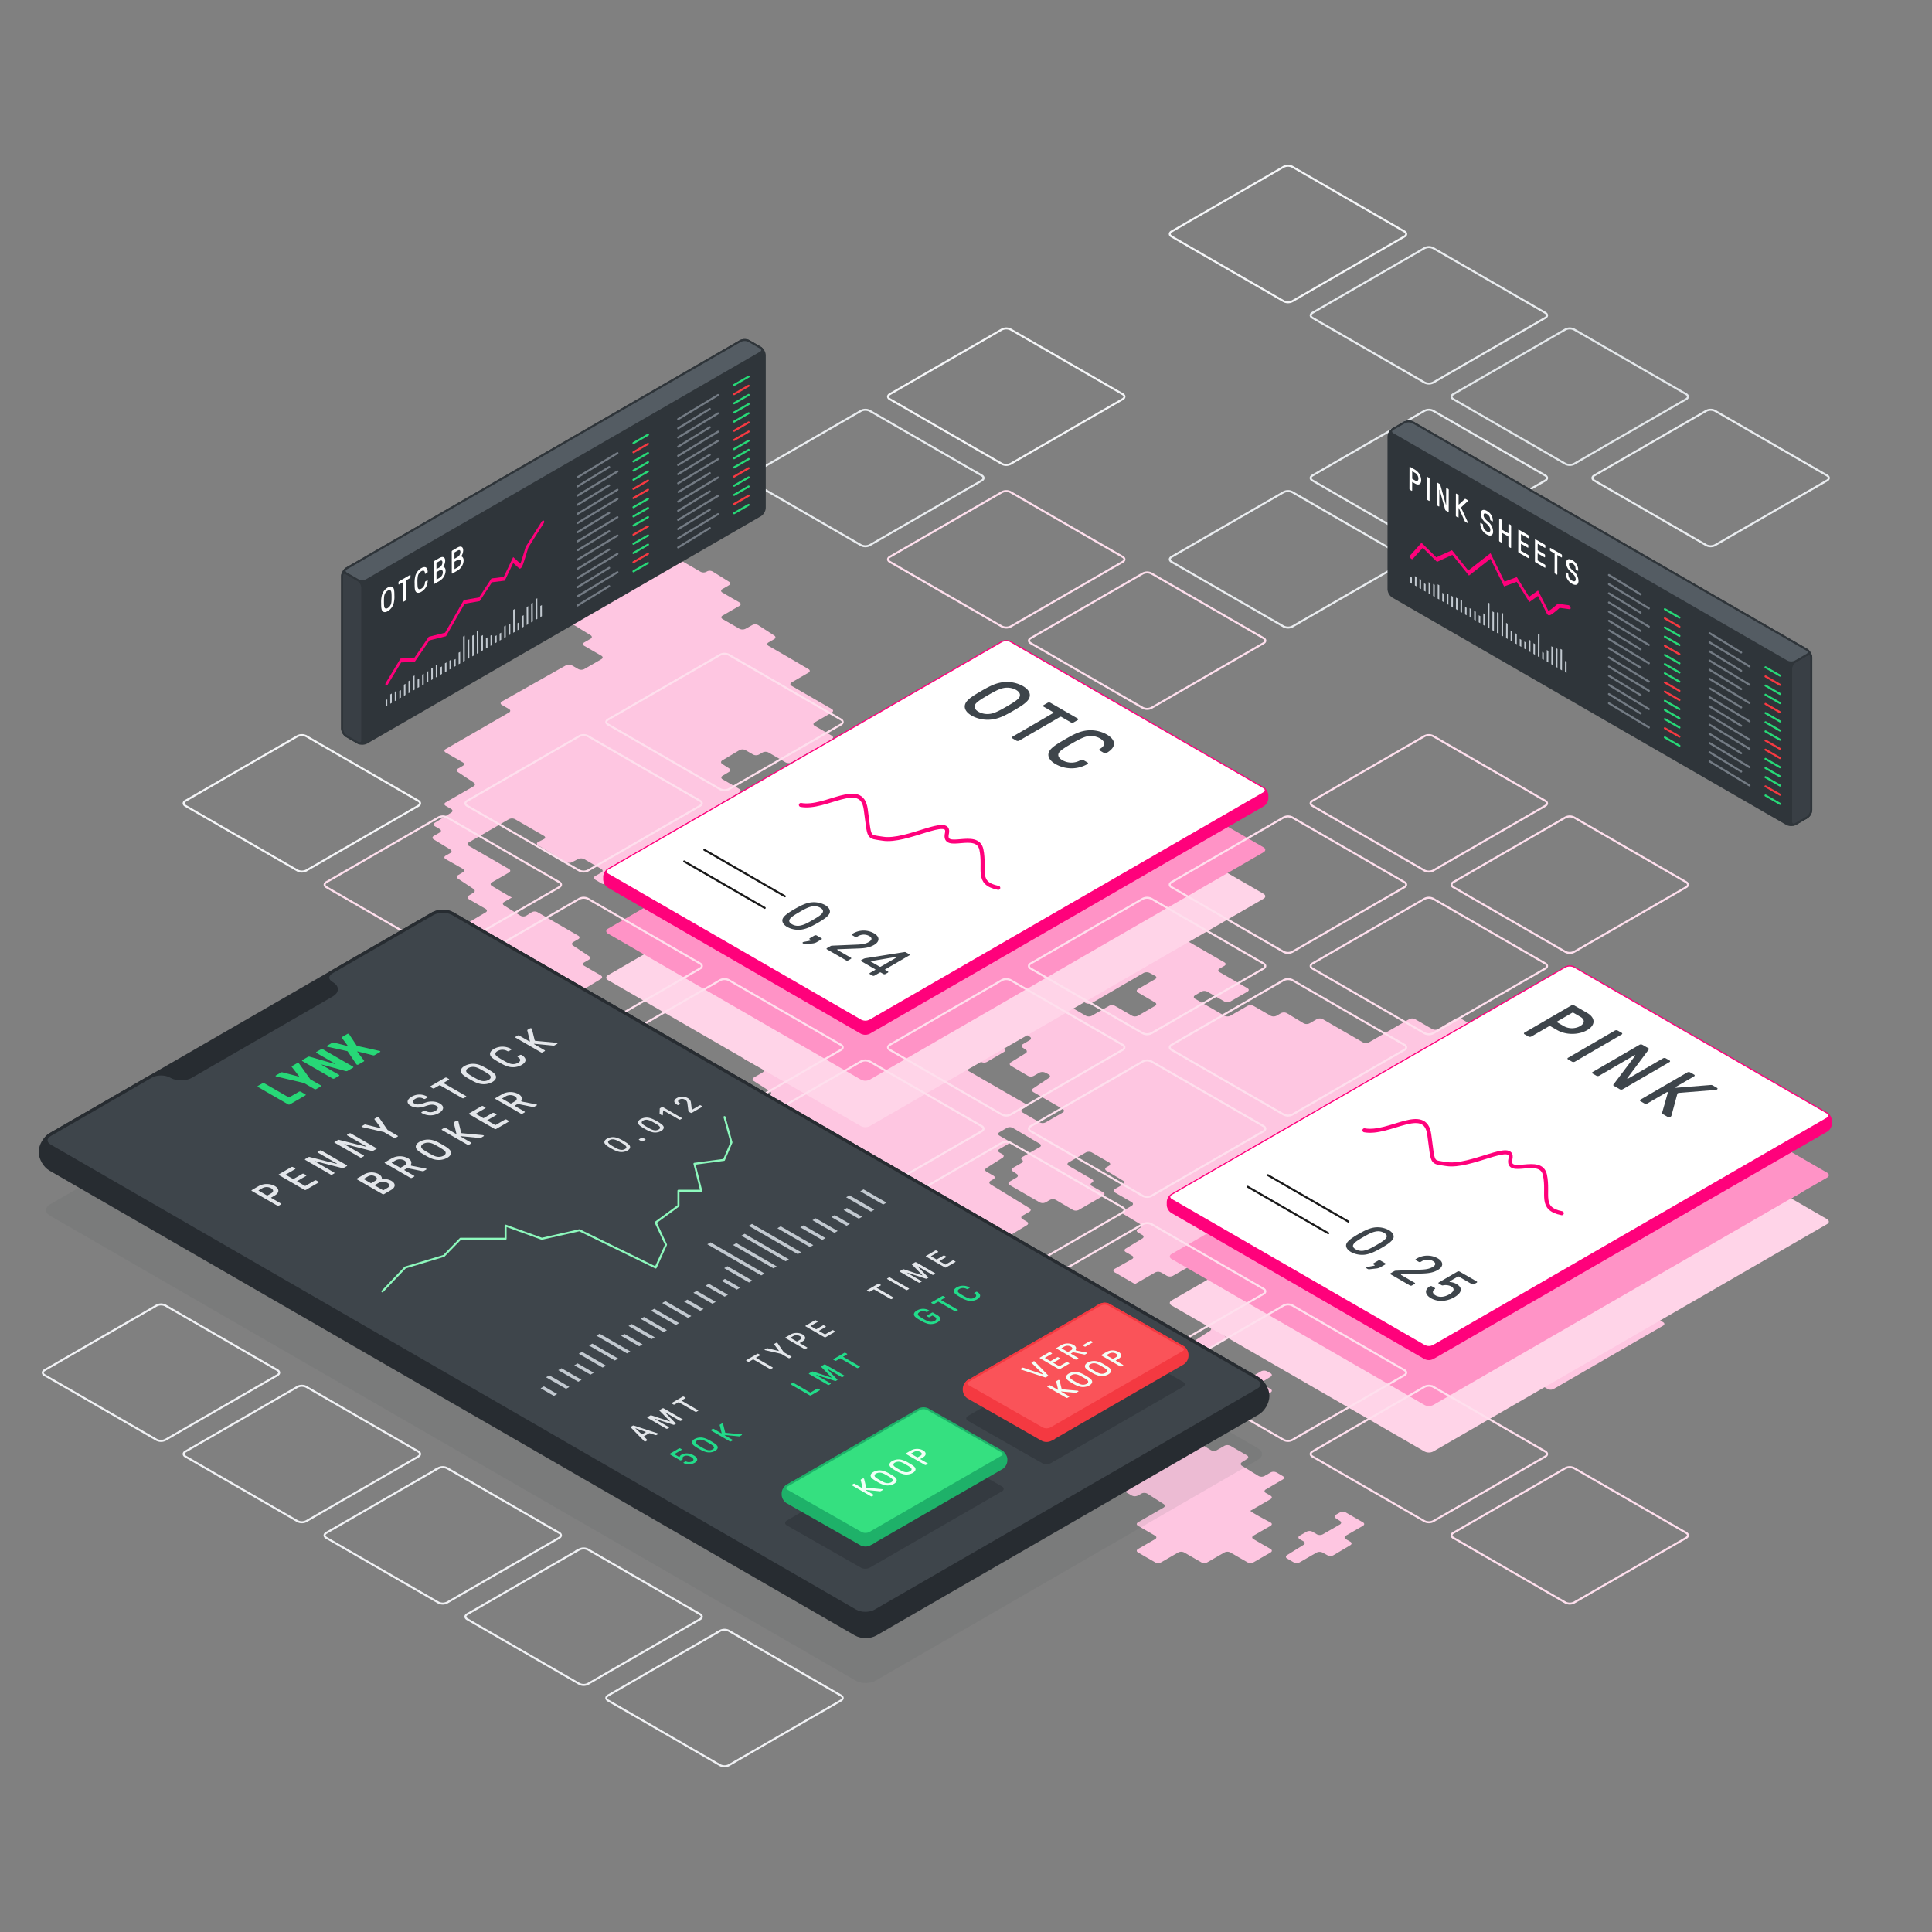 <svg xmlns="http://www.w3.org/2000/svg" xmlns:xlink="http://www.w3.org/1999/xlink" viewBox="0 0 1920 1920" xmlns:v="https://vecta.io/nano"><rect x="0" y="0" width="1920" height="1920" fill="#808080" stroke="none"/><style><![CDATA[.X{isolation:isolate}.o{fill:none}.p{stroke-miterlimit:10}.q{stroke:#27d977}.r{stroke:#f63941}.s{stroke-width:2}.t{stroke:#737b84}.u{fill:#c2c9d0}.v{stroke-linecap:round}.w{stroke:#2f353a}.x{fill:#e3e6ea}.y{fill:#ff017b}.z{stroke:#ff017b}.AA{stroke:#fedfed}.AB{stroke:#e9ecef}.AC{fill:#3e454b}.AD{fill:#22dc8a}.AE{fill:#f1fff6}.AF{stroke-width:3.025}]]></style><g fill="#fec6e1"><path d="M941.39 893.75c1.64.918 1.661 2.456.046 3.418l-17.077 10.175a6.45 6.45 0 0 1-5.895.041L900.646 897.1c-1.628-.939-1.631-2.482-.007-3.428l16.94-9.871a6.647 6.647 0 0 1 5.934-.051zM826.667 734.573c1.627-.94 1.627-2.477 0-3.417l-17.03-9.831c-1.628-.94-1.628-2.478 0-3.417l17.031-9.835c1.628-.94 1.627-2.478 0-3.417l-39.981-23.083c-1.627-.94-1.627-2.477 0-3.417l16.825-9.714c1.628-.939 1.634-2.487.014-3.439l-16.852-9.9-5.9-3.44-17.031-9.833c-1.627-.94-1.627-2.478 0-3.417l5.633-3.252c1.627-.94 1.668-2.545.091-3.567l-15.894-10.3a6.275 6.275 0 0 0-5.855-.2l-6.9 3.827a6.716 6.716 0 0 1-5.947-.049l-16.79-9.684c-1.628-.938-1.628-2.476 0-3.415l16.792-9.695c1.627-.939 1.627-2.477 0-3.417l-17.031-9.833c-1.628-.939-1.628-2.477 0-3.417l6.585-3.8c1.628-.94 1.654-2.522.059-3.516l-16.281-10.145a6.019 6.019 0 0 0-5.8 0l-.276.173a6.3 6.3 0 0 1-5.862.1L679.21 558.4a6.576 6.576 0 0 0-5.92 0l-.87.5a6.562 6.562 0 0 1-5.918 0l-5.584-3.224a6.259 6.259 0 0 0-5.854.107l-16.211 10.177a6.256 6.256 0 0 1-5.854.107l-6.479-3.74a6.562 6.562 0 0 0-5.918 0l-17.028 9.831a6.564 6.564 0 0 1-5.919 0l-5.026-2.9a6.43 6.43 0 0 0-5.891.047l-16.675 9.979a6.43 6.43 0 0 1-5.891.046l-6.264-3.617a6.644 6.644 0 0 0-5.933-.026l-17.237 9.749c-1.635.925-1.642 2.451-.015 3.391l3.786 2.187c1.627.94 1.637 2.494.021 3.453l-16.75 9.945c-1.616.959-1.607 2.513.021 3.453l29.949 17.293a6.567 6.567 0 0 0 5.919 0l7-4.038a6.331 6.331 0 0 1 5.87.081l16.4 10.087c1.6.985 1.579 2.559-.049 3.5l-6.271 3.62c-1.628.94-1.628 2.478 0 3.418l17.03 9.834c1.628.94 1.628 2.478 0 3.417l-17.031 9.832a6.562 6.562 0 0 1-5.918 0l-6.373-3.679a6.646 6.646 0 0 0-5.934-.027l-63.636 35.962c-1.636.924-1.643 2.45-.015 3.389l7.11 4.105c1.627.94 1.627 2.478 0 3.417l-62.93 36.333c-1.628.94-1.628 2.477 0 3.417l17.031 9.833c1.628.939 1.628 2.477 0 3.417l-4.61 2.661c-1.627.94-1.68 2.562-.117 3.606l15.6 10.413c1.563 1.043 1.511 2.665-.117 3.605l-27.792 16.046c-1.628.939-1.628 2.477 0 3.417l5.493 3.171c1.627.939 1.653 2.52.056 3.512l-16.3 10.13c-1.6.991-1.571 2.572.057 3.511l4.78 2.76c1.627.94 1.627 2.477 0 3.417l-5.917 3.416c-1.627.939-1.646 2.508-.04 3.485l16.5 10.048c1.605.977 1.582 2.537-.052 3.466l-4.642 2.639c-1.634.929-1.632 2.446 0 3.371l17.078 9.656c1.636.925 1.658 2.476.049 3.448l-4.612 2.785a2 2 0 0 0-.078 3.655l15.325 10.168a2.022 2.022 0 0 1-.06 3.683l-4.742 2.925c-1.6.987-1.576 2.563.051 3.5l16.788 9.692c1.628.94 1.635 2.49.016 3.444l-22.709 13.387-16.86 9.9a6.5 6.5 0 0 1-5.906.022l-6.739-3.891a6.411 6.411 0 0 0-5.886.054l-16.614 10c-1.61.97-1.6 2.532.032 3.471l15.291 8.829c1.628.94 1.654 2.521.059 3.515l-16.277 10.14c-1.595.994-1.569 2.576.059 3.516l29.879 17.25c1.627.94 1.627 2.478 0 3.417l-62.929 36.333a6.564 6.564 0 0 1-5.919 0l-5.5-3.177a6.665 6.665 0 0 0-5.938-.034l-40.7 22.883a6.566 6.566 0 0 1-5.918-.067l-5.328-3.158a6.387 6.387 0 0 0-5.882 0l-16.809 9.924c-1.618.956-1.611 2.506.017 3.446l5.5 3.176c1.628.94 1.639 2.5.025 3.459l-16.7 9.966c-1.613.963-1.6 2.52.025 3.46l5.021 2.9c1.627.94 1.639 2.5.026 3.461l-16.691 9.973c-1.614.964-1.6 2.522.026 3.461l7.152 4.129c1.628.94 1.629 2.48 0 3.423l-16.984 9.853c-1.626.943-1.624 2.483 0 3.423l26.856 15.505a6.562 6.562 0 0 0 5.918 0l17.03-9.834c1.628-.94 1.628-2.477 0-3.417l-6.509-3.758c-1.627-.94-1.615-2.455.028-3.368l17.418-9.677a6.714 6.714 0 0 1 5.946.049l6.067 3.5a6.571 6.571 0 0 0 5.919 0l17.03-9.832a6.564 6.564 0 0 1 5.919 0l4.572 2.64a6.741 6.741 0 0 0 5.951.058l17.489-9.648a6.738 6.738 0 0 1 5.951.058l6.017 3.474a6.437 6.437 0 0 0 5.893-.044l16.691-9.972a6.437 6.437 0 0 1 5.893-.044l17.422 10.059a6.5 6.5 0 0 0 5.905-.022l39.617-23.262a6.5 6.5 0 0 1 5.906-.022l17.42 10.057a6.562 6.562 0 0 0 5.918 0l5.019-2.9a6.192 6.192 0 0 1 5.839.13l16.039 10.237a6.19 6.19 0 0 0 5.839.13l30.194-17.432a6.562 6.562 0 0 1 5.918 0l17.031 9.833a6.568 6.568 0 0 0 5.918 0l17.031-9.834c1.628-.94 1.628-2.477 0-3.417l-4.025-2.324c-1.627-.94-1.661-2.532-.074-3.539l18.984-12.045-8.966-5.176c-1.628-.94-1.628-2.477 0-3.417l5.06-2.92c1.627-.939 1.647-2.509.044-3.49l-38.742-23.686c-1.6-.98-1.584-2.551.044-3.49l4.743-2.737c1.627-.939 1.628-2.477 0-3.416l-17.032-9.834c-1.627-.939-1.643-2.5-.035-3.476l16.57-10.022c1.608-.973 1.592-2.537-.035-3.477l-16.5-9.525c-1.627-.94-1.627-2.477 0-3.417l4.576-2.642c1.628-.94 1.677-2.557.11-3.594l-15.692-10.38c-1.568-1.037-1.518-2.654.109-3.594l4.979-2.875c1.628-.939 1.628-2.477 0-3.417l-40.548-23.41a6.2 6.2 0 0 0-5.841.126l-5.322 3.388a5.928 5.928 0 0 1-5.78.024l-16.242-10.158c-1.594-1-1.566-2.58.062-3.52l7.783-4.493c-.549.318-20.027-11.477-20.027-11.477-1.607-.974-1.591-2.539.037-3.479l17.031-9.833c1.627-.939 1.627-2.477 0-3.417l-39.98-23.082c-1.628-.94-1.628-2.477 0-3.417l39.979-23.082a6.564 6.564 0 0 1 5.919 0l28.784 16.618c1.628.94 1.585 2.4-.1 3.239l-5.643 2.826c-1.68.842-1.738 2.325-.13 3.3l27.628 16.683a6.824 6.824 0 0 0 5.963.2l6.342-3.263a7 7 0 0 1 6 .145l17.034 9.835c1.628.94 1.628 2.477 0 3.417l-6.19 3.573c-1.628.939-1.644 2.5-.037 3.478l6.264 3.793a6.353 6.353 0 0 0 5.875.05l29.293-17.062a6.529 6.529 0 0 1 5.911-.011l4.783 2.762a6.486 6.486 0 0 0 5.9-.027l16.584-9.78a6.409 6.409 0 0 1 5.887 0l17.064 10.05a6.414 6.414 0 0 0 5.888 0l17.058-10.055a6.565 6.565 0 0 1 5.919-.054l17 9.612a6.791 6.791 0 0 0 5.962.022l6.6-3.668a6.881 6.881 0 0 1 5.977-.006l17.47 9.656a6.73 6.73 0 0 0 5.949-.055l3.953-2.282a6.564 6.564 0 0 1 5.919 0l6.532 3.771a6.331 6.331 0 0 0 5.87-.081l4.677-2.875a2 2 0 0 0 .048-3.655l-5.65-3.685c-1.575-1.026-1.531-2.635.1-3.575l28.406-16.4c1.627-.94 1.627-2.477 0-3.417l-17.031-9.834c-1.628-.94-1.628-2.478 0-3.417l10.757-6.202c1.628-.94 1.624-2.471-.008-3.4l-17.141-9.79c-1.632-.932-1.636-2.463-.008-3.4l14.643-8.454c1.627-.94 1.648-2.513.046-3.5l-16.429-10.075a6.344 6.344 0 0 0-5.872-.078l-8.934 5.159a6.571 6.571 0 0 1-5.919 0l-4.054-2.341a6.633 6.633 0 0 0-5.932-.023l-17.209 9.76c-1.635.928-1.641 2.455-.013 3.395l4.259 2.459c1.627.939 1.627 2.477 0 3.417l-17.031 9.832a6.562 6.562 0 0 1-5.918 0l-17.032-9.834c-1.627-.94-1.627-2.477 0-3.417l17.029-9.832c1.628-.94 1.627-2.477 0-3.417l-16.792-9.695c-1.628-.94-1.642-2.5-.032-3.47l6.395-3.848c1.61-.969 1.632-2.59.049-3.6l-6.73-4.3c-1.583-1.013-1.557-2.628.057-3.59l17.078-10.171a6.443 6.443 0 0 1 5.893-.037l7.615 4.406a6.552 6.552 0 0 0 5.916 0l3.5-2.023a6.565 6.565 0 0 1 5.918 0l17.031 9.833a6.564 6.564 0 0 0 5.919 0l17.029-9.832a6.568 6.568 0 0 1 5.918 0l4.978 2.874a6.668 6.668 0 0 0 5.938.035l6.1-3.425c1.639-.921 1.713-2.546.165-3.612l-4.457-3.07a1.992 1.992 0 0 1 .145-3.646z"/><path d="M999.847 778.143c1.627.94 1.656 2.525.063 3.522l-16.223 10.161a6.266 6.266 0 0 1-5.855.105l-7.551-4.36a6.562 6.562 0 0 0-5.918 0l-17.031 9.829a6.567 6.567 0 0 1-5.919 0l-5.423-3.13a6.56 6.56 0 0 0-5.917 0l-16.317 9.441c-1.627.941-1.669 2.549-.093 3.573l5.3 3.443c1.576 1.024 1.522 2.611-.12 3.526l-17.381 9.689c-1.642.915-1.653 2.432-.026 3.372l5.79 3.342c1.627.94 1.63 2.482 0 3.426l-6.587 3.831c-1.624.945-1.656 2.543-.07 3.551l26.732 17a6.39 6.39 0 0 0 5.88.193l8.573-4.692a6.767 6.767 0 0 1 5.957.068l16.65 9.613a6.564 6.564 0 0 0 5.919 0l17.031-9.831a6.568 6.568 0 0 1 5.918 0l39.981 23.083a6.562 6.562 0 0 0 5.918 0l39.98-23.083a6.571 6.571 0 0 1 5.919 0l17.031 9.831a6.562 6.562 0 0 0 5.918 0l39.979-23.082a6.571 6.571 0 0 1 5.919 0l17.032 9.834a6.562 6.562 0 0 0 5.918 0l17.033-9.834c1.628-.939 1.628-2.477 0-3.417l-8.962-5.174c-1.628-.94-1.635-2.49-.017-3.446l16.807-9.921c1.618-.955 1.611-2.506-.017-3.445l-2.328-1.345c-1.628-.939-1.616-2.455.027-3.369l17.409-9.68c1.643-.914 1.655-2.43.028-3.369l-108.828-62.832a6.568 6.568 0 0 0-5.918 0l-7.251 4.186a6.173 6.173 0 0 1-5.835-.136l-15.989-10.259a6.173 6.173 0 0 0-5.835-.137l-19.842 11.456a6.068 6.068 0 0 1-5.81-.175l-15.7-10.374a6.068 6.068 0 0 0-5.809-.176L993.228 744.4c-1.627.94-1.627 2.477 0 3.417l17.029 9.831c1.628.939 1.628 2.477 0 3.416l-17.032 9.835c-1.627.94-1.627 2.478 0 3.417zm9.638 138.418c1.6.989 1.587 2.587-.025 3.553l-16.26 9.742a6.425 6.425 0 0 1-5.89.047l-6.4-3.7c-1.628-.94-1.631-2.483-.007-3.429l16.94-9.87a6.28 6.28 0 0 1 5.859.076zm29.645 16.759a6.568 6.568 0 0 0-5.918 0l-16.629 9.6c-1.627.939-1.661 2.533-.075 3.542l2.2 1.4a2.11 2.11 0 0 1 .075 3.781l-2.751 1.907a5.794 5.794 0 0 1-5.744.2l-17.078-10.171a6.484 6.484 0 0 0-5.9-.051l-8.235 4.711c-1.631.934-1.634 2.466-.006 3.406l31.2 18.013a6.562 6.562 0 0 0 5.918 0l39.981-23.083c1.627-.94 1.627-2.477 0-3.417zm45.87 23.5l-5.918 3.416-16.982 9.464c-1.641.915-1.653 2.433-.025 3.372l5.556 3.208c1.627.94 1.674 2.553.1 3.586l-5.764 3.79c-1.571 1.032-1.518 2.636.116 3.564l17.006 9.657a6.6 6.6 0 0 0 5.925-.03l51.441-29.909a6.835 6.835 0 0 1 5.968-.108l5.471 2.922c1.658.885 1.683 2.378.056 3.318l-17.032 9.835c-1.627.94-1.63 2.482-.006 3.428l16.943 9.867c1.624.946 1.621 2.488-.007 3.428l-16.93 9.776a6.562 6.562 0 0 1-5.918 0l-16.933-9.776a6.6 6.6 0 0 0-5.925-.011l-17.116 9.8a6.6 6.6 0 0 1-5.924-.011l-39.579-22.853a6.817 6.817 0 0 0-5.966-.085l-6.485 3.5a6.526 6.526 0 0 1-5.908-.181l-5.05-3.142a6.039 6.039 0 0 0-5.8 0l-5.066 3.14a6.3 6.3 0 0 1-5.863.093l-29.108-16.8a6.562 6.562 0 0 0-5.918 0l-7.576 4.374c-1.627.939-1.669 2.545-.093 3.569l7.763 5.041a2 2 0 0 1-.041 3.656l-10.78 6.66a6.415 6.415 0 0 1-5.886.123l-32.438-18.212a6.65 6.65 0 0 0-5.934.042l-30.8 17.879c-1.625.944-1.623 2.484 0 3.424l39.883 23.026a6.562 6.562 0 0 0 5.918 0l27.525-15.891a6.363 6.363 0 0 1 5.877.07l16.486 10.053c1.6.978 1.586 2.548-.042 3.488l-3.944 2.279c-1.628.941-1.627 2.479 0 3.418l9.424 5.441c1.627.939 1.624 2.472-.006 3.406l-2.17 1.243c-1.631.934-1.618 2.439.029 3.345l1.835 1.009c1.647.906 1.663 2.416.035 3.356l-9.15 5.283c-1.628.939-1.628 2.477 0 3.417l4.71 2.719a6.5 6.5 0 0 0 5.906-.02l16.877-9.9c1.621-.951 1.615-2.5-.012-3.437l-4.531-2.616c-1.628-.939-1.628-2.477 0-3.416l17.031-9.833a6.562 6.562 0 0 1 5.918 0l7.167 4.138c1.628.94 1.636 2.491.017 3.446l-6.8 4.016c-1.618.956-1.65 2.571-.07 3.59l2.758 1.779a1.992 1.992 0 0 1-.035 3.648l-14.534 8.984c-1.6.988-1.582 2.579.035 3.535l16.8 9.927a6.475 6.475 0 0 0 5.9.03l5.348-3.087a6.939 6.939 0 0 1 5.987-.125l3.435 1.8c1.666.87 1.749 2.436.186 3.479l-15.613 10.413c-1.563 1.043-1.511 2.665.117 3.6l29.284 16.907c1.628.94 1.628 2.477 0 3.417l-17.031 9.83a6.55 6.55 0 0 1-5.915-.006l-16.988-9.847c-1.626-.943-1.625-2.483 0-3.422l2.969-1.714c1.627-.94 1.626-2.476 0-3.414l-71.862-41.382c-1.629-.938-1.679-2.555-.113-3.593l7.448-4.933c1.567-1.038 1.517-2.656-.111-3.6l-15.695-9.061a6.41 6.41 0 0 0-5.887.053l-8.625 5.188a6.321 6.321 0 0 1-5.868.022l-31.394-18.572a6.472 6.472 0 0 0-5.9-.031l-2.7 1.561a6.467 6.467 0 0 1-5.9-.032l-17.069-10.107a6.608 6.608 0 0 0-5.926-.078l-16.979 9.457a6.942 6.942 0 0 1-5.989.034l-16.941-9.186a6.8 6.8 0 0 0-5.963.08l-17.032 9.833a6.562 6.562 0 0 1-5.918 0l-6.1-3.521a6.423 6.423 0 0 0-5.889.05l-16.64 9.99c-1.611.967-1.6 2.527.03 3.467l5.651 3.263c1.628.939 1.628 2.477 0 3.416l-17.476 10.09c-1.627.94-1.615 2.455.028 3.368l17.417 9.674c1.643.913 1.655 2.428.028 3.368l-8.609 4.97c-1.627.939-1.66 2.532-.073 3.538l16.1 10.214c1.587 1.006 1.553 2.6-.074 3.538l-1.426.824c-1.627.939-1.627 2.477 0 3.417l39.982 23.08c1.628.939 1.628 2.477 0 3.416l-17.037 9.837c-1.627.94-1.627 2.477 0 3.416l6.074 3.5c1.628.94 1.6 2.415-.075 3.278l-5.92 3.064c-1.669.864-1.735 2.393-.147 3.4l5.277 3.339c1.588 1 1.556 2.6-.072 3.536l-41.969 24.231c-1.628.939-1.637 2.493-.021 3.453l8.01 4.758c1.616.96 1.612 2.524-.009 3.475l-17.055 10.01c-1.621.951-1.642 2.543-.048 3.537l1.848 1.152c1.6.995 1.589 2.613-.013 3.6l-24.535 15.059c-1.6.983-1.58 2.557.048 3.5l3.154 1.821c1.627.94 1.628 2.478 0 3.419l-16.773 9.7c-1.627.941-1.631 2.487-.009 3.436l30.43 17.8a6.516 6.516 0 0 0 5.909.017l5.5-3.174a6.326 6.326 0 0 1 5.869.082l16.4 10.088a6.326 6.326 0 0 0 5.869.082l29.293-16.912a6.562 6.562 0 0 1 5.918 0l4.926 2.844a6.264 6.264 0 0 0 5.855-.106l16.225-10.162a6.262 6.262 0 0 1 5.854-.106l7.123 4.113a6.564 6.564 0 0 0 5.919 0l62.929-36.333a6.562 6.562 0 0 1 5.918 0l17.034 9.834a6.708 6.708 0 0 0 5.946.049l17.413-9.676a6.714 6.714 0 0 1 5.946.049l27.423 15.832a6.373 6.373 0 0 0 5.879-.066l16.52-10.041c1.606-.977 1.588-2.544-.039-3.484l-4.324-2.5c-1.628-.94-1.628-2.478 0-3.418l6.886-3.976c1.628-.939 1.648-2.511.046-3.493l-38.71-23.712c-1.6-.982-1.582-2.554.045-3.493l2.867-1.656c1.628-.939 1.628-2.477 0-3.417l-6.989-4.036c-1.627-.939-1.662-2.534-.077-3.544l16.054-10.228c1.585-1.01 1.551-2.606-.077-3.546l-2.993-1.729c-1.627-.94-1.627-2.478 0-3.418l8.573-4.95c1.628-.939 1.627-2.475 0-3.413l-8.569-4.934c-1.628-.937-1.633-2.48-.01-3.428l7.359-4.3a6.449 6.449 0 0 1 5.9.008l26.747 15.726c1.62.953 1.609 2.491-.025 3.419l-16.807 9.543c-1.634.928-1.94 2.327-.68 3.108s.959 2.189-.669 3.129l-8.255 4.766c-1.628.94-1.677 2.557-.11 3.594l3.693 2.444c1.567 1.037 1.522 2.66-.1 3.608l-6.9 4.026c-1.623.947-1.619 2.491.008 3.43l29.832 17.224a6.568 6.568 0 0 0 5.918 0l4.268-2.465a6.493 6.493 0 0 1 5.9.026l16.834 9.914a6.488 6.488 0 0 0 5.9.026l24.374-14.072c1.628-.94 1.617-2.458-.024-3.375l-11.336-6.328c-1.641-.916-1.622-2.381.042-3.255l.162-.085c1.664-.874 1.694-2.358.066-3.3l-23.242-13.42c-1.628-.939-1.628-2.477 0-3.417l17.03-9.835a6.565 6.565 0 0 1 5.918 0l17.031 9.833c1.627.94 1.627 2.477 0 3.417l-2.492 1.439c-1.628.94-1.639 2.5-.025 3.459l16.708 9.966c1.614.962 1.6 2.519-.025 3.458l-8.248 4.762c-1.627.94-1.627 2.478 0 3.417l16.721 9.654c1.628.94 1.643 2.5.033 3.473l-8.111 4.892c-1.61.97-1.608 2.556 0 3.524l16.638 9.99c1.611.968 1.6 2.528-.03 3.468l-2.307 1.332c-1.628.94-1.628 2.477 0 3.417l4.3 2.482c1.628.939 1.646 2.507.04 3.483l-16.518 10.039c-1.606.976-1.588 2.543.039 3.483l6.225 3.594c1.628.939 1.619 2.463-.018 3.385l-17.281 9.733c-1.638.922-1.646 2.445-.018 3.385l20.277 11.707 19.989-11.541a6.567 6.567 0 0 1 5.919 0l5.777 3.334a6.634 6.634 0 0 0 5.931.022l17.2-9.76a6.629 6.629 0 0 1 5.932.022l5.134 2.964a6.562 6.562 0 0 0 5.918 0l17.033-9.833a6.564 6.564 0 0 1 5.919 0l17.031 9.833c1.627.94 1.627 2.477 0 3.417l-28.149 16.258c-1.627.939-1.621 2.466.015 3.392l17.227 9.753c1.636.926 1.642 2.452.014 3.392l-29.085 16.792c-1.627.94-1.627 2.477 0 3.416l2.531 1.462c1.628.939 1.669 2.543.091 3.565l-15.9 10.294c-1.577 1.022-1.536 2.626.091 3.566l7.268 4.2a6.562 6.562 0 0 0 5.918 0l17.031-9.834c1.628-.94 1.628-2.477 0-3.417l-1.393-.8c-1.628-.94-1.632-2.485-.01-3.434l16.9-9.888a6.517 6.517 0 0 1 5.908-.017l1.544.892c1.627.939 1.627 2.477 0 3.417l-7.394 4.269c-1.628.94-1.64 2.5-.028 3.465l7.449 4.461c1.613.965 1.621 2.559.019 3.541l-3.283 2.012c-1.6.982-1.582 2.554.046 3.494l3.193 1.843a6.562 6.562 0 0 0 5.918 0l17.032-9.834c1.627-.94 1.627-2.477 0-3.417l-5.742-3.315c-1.628-.94-1.645-2.506-.038-3.481l16.537-10.031a6.386 6.386 0 0 1 5.881-.064l6.308 3.643a6.571 6.571 0 0 0 5.919 0l6.9-3.981a6.1 6.1 0 0 1 5.817.164l15.777 10.342a6.1 6.1 0 0 0 5.817.164l5.672-3.275a6.564 6.564 0 0 1 5.919 0l17.032 9.834a6.562 6.562 0 0 0 5.918 0l17.032-9.835c1.627-.939 1.627-2.477 0-3.417l-6.894-3.98c-1.627-.939-1.607-2.44.046-3.335l17.675-9.569c1.652-.894 1.673-2.395.045-3.335l-4.957-2.862c-1.627-.939-1.627-2.477 0-3.417l17.033-9.834a6.568 6.568 0 0 1 5.918 0l17.033 9.834a6.562 6.562 0 0 0 5.918 0l5.941-3.43a6.56 6.56 0 0 1 5.917 0l17.021 9.839a6.56 6.56 0 0 0 5.917 0l5.184-2.993a6.568 6.568 0 0 1 5.918 0l17.028 9.832a6.571 6.571 0 0 0 5.919 0l17.033-9.833 5.925-3.406 17.119-9.8c1.631-.934 1.634-2.466.006-3.406l-6.256-3.612c-1.628-.94-1.631-2.483-.007-3.429l16.934-9.87c1.624-.947 1.621-2.49-.007-3.43l-4.846-2.8c-1.627-.94-1.627-2.478 0-3.417l5.8-3.351c1.628-.94 1.673-2.551.1-3.58l-15.793-10.339c-1.573-1.029-1.528-2.64.1-3.58l26.82-15.485a6.571 6.571 0 0 1 5.919 0l7.777 4.49a6.9 6.9 0 0 0 5.98.113l3.21-1.7a6.59 6.59 0 0 1 5.919.215l2.718 1.7a6.276 6.276 0 0 0 5.857.1l8.608-4.971a6.615 6.615 0 0 1 5.928-.015l17.018 9.706 5.913 3.426 7.343 4.323a6.629 6.629 0 0 0 5.93.072l17.395-9.676a6.708 6.708 0 0 1 5.946.048l13.8 7.966c1.627.94 1.672 2.55.1 3.578l-15.806 10.333a6.107 6.107 0 0 1-5.819.161l-6.062-3.5a6.565 6.565 0 0 0-5.918 0l-17.121 9.883c-1.627.94-1.625 2.473.006 3.407l17.111 9.8a6.594 6.594 0 0 0 5.924-.01l17.029-9.832a6.564 6.564 0 0 1 5.919 0l3.922 2.265a6.366 6.366 0 0 0 5.877-.07l16.493-10.052a6.363 6.363 0 0 1 5.877-.07l7.811 4.507a6.565 6.565 0 0 0 5.918 0l17.03-9.833c1.628-.939 1.628-2.477 0-3.416l-2.923-1.688c-1.628-.94-1.629-2.48 0-3.423l16.986-9.849a6.55 6.55 0 0 1 5.915 0l2.973 1.716a6.562 6.562 0 0 0 5.918 0l17.032-9.833c1.627-.94 1.627-2.478 0-3.417l-17.029-9.832c-1.627-.939-1.627-2.477 0-3.417l17.029-9.831c1.627-.939 1.627-2.477 0-3.417l-39.976-23.084a6.565 6.565 0 0 0-5.918 0l-5.972 3.449a6.47 6.47 0 0 1-5.9-.034l-84.236-49.9a6.781 6.781 0 0 0-5.958-.14l-6.541 3.471a6.974 6.974 0 0 1-5.994-.078l-17.121-9.665a6.65 6.65 0 0 0-5.934.028l-5.113 2.952a6.445 6.445 0 0 1-5.894-.041l-39.291-23.425c-1.614-.963-1.6-2.519.025-3.458l4.375-2.527c1.628-.939 1.628-2.477 0-3.417l-17.357-10.021a6.317 6.317 0 0 0-5.866.087l-3.5 2.161a6.152 6.152 0 0 1-5.832.029l-16.581-10.014c-1.609-.972-1.593-2.536.034-3.475l25.825-14.911c1.628-.939 1.638-2.493.022-3.453l-16.749-9.95a6.455 6.455 0 0 0-5.9-.037l-4.824 2.786a6.314 6.314 0 0 1-5.866-.085l-16.37-10.1a6.316 6.316 0 0 0-5.867-.086l-7.054 4.073a6.458 6.458 0 0 1-5.9-.037l-17.075-10.147a6.352 6.352 0 0 0-5.875 0l-17.074 10.148a6.46 6.46 0 0 1-5.9.038l-17.031-9.834a6.571 6.571 0 0 0-5.919 0l-39.967 23.075a6.571 6.571 0 0 1-5.919 0l-39.98-23.083a6.565 6.565 0 0 0-5.918 0l-7.232 4.176a6.389 6.389 0 0 1-5.881-.062l-16.554-10.029a6.383 6.383 0 0 0-5.881-.062l-4.434 2.56a6.581 6.581 0 0 1-5.921 0l-17.024-9.786a6.6 6.6 0 0 0-5.925 0l-17.024 9.786a6.583 6.583 0 0 1-5.922-.006l-29.156-16.833c-1.628-.94-1.631-2.484-.008-3.431l6.223-3.631a6.545 6.545 0 0 1 5.914-.02l17.024 9.786a6.6 6.6 0 0 0 5.925 0l17.024-9.786c1.63-.936 1.631-2.47 0-3.409l-27.817-16.031c-1.628-.938-1.629-2.475 0-3.415l4.87-2.811c1.627-.94 1.627-2.477 0-3.417l-39.98-23.082a6.562 6.562 0 0 0-5.918 0l-17.031 9.833a6.564 6.564 0 0 1-5.919 0l-7.206-4.161a6.4 6.4 0 0 0-5.883.06l-16.568 10.02a6.393 6.393 0 0 1-5.883.06l-4.44-2.564a6.438 6.438 0 0 0-5.892.044zm68.876 387.245a6.571 6.571 0 0 0-5.919 0l-10.444 6.031c-1.628.939-1.616 2.456.027 3.369l17.4 9.679c1.643.913 1.655 2.429.027 3.369l-1.1.633c-1.628.94-1.628 2.477 0 3.417l17.031 9.834c1.627.939 1.627 2.477 0 3.417l-4.3 2.481c-1.628.94-1.619 2.463.019 3.384l17.286 9.726c1.637.922 1.646 2.445.019 3.385l-7.109 4.107c-1.628.94-1.628 2.478 0 3.417l17.03 9.832a6.562 6.562 0 0 0 5.918 0l4.672-2.7c1.627-.94 1.623-2.469-.011-3.4l-4.242-2.416c-1.634-.93-1.633-2.451 0-3.381l6.58-3.745c1.633-.93 1.638-2.459.01-3.4l-18.487-10.673c-1.627-.94-1.65-2.515-.05-3.5l5.661-3.488c1.6-.986 1.558-2.527-.093-3.424l-16.945-9.212c-1.651-.9-1.7-2.455-.115-3.46l5.441-3.445c1.588-1 1.555-2.6-.073-3.536zm68.866 13.218a6.659 6.659 0 0 0-5.937.032l-17.031 9.833c-1.627.939-1.627 2.477 0 3.416l16.661 9.617c1.628.94 1.65 2.515.05 3.5l-5.286 3.255c-1.6.985-1.582 2.569.039 3.519l16.887 9.893a6.511 6.511 0 0 0 5.907.019l28.67-16.553c1.627-.939 1.627-2.477 0-3.417l-7.292-4.21c-1.627-.94-1.647-2.511-.044-3.492l7.38-4.514c1.6-.981 1.571-2.53-.072-3.443l-3.553-1.974a6.708 6.708 0 0 0-5.946.049l-7.218 4.168a6.659 6.659 0 0 1-5.937.031zm-.018 79.531a6.564 6.564 0 0 0-5.919 0l-7.594 4.385a6.344 6.344 0 0 1-5.872-.078l-16.437-10.076a6.561 6.561 0 0 0-5.915-.155l-4.426 2.4a6.8 6.8 0 0 1-5.962-.077l-29.668-17.129a6.536 6.536 0 0 0-5.913.009l-4.1 2.38-5.843 3.542-28.474 17.986a6.23 6.23 0 0 1-5.848.116l-5.728-3.307a6.564 6.564 0 0 0-5.919 0l-17.031 9.833c-1.627.939-1.627 2.477 0 3.416l8.209 4.739c1.627.939 1.611 2.446-.038 3.349l-17.564 9.618c-1.648.9-1.665 2.41-.038 3.349l26.461 15.277a6.567 6.567 0 0 0 5.919 0l17.031-9.833a6.571 6.571 0 0 1 5.919 0l16.735 9.662a6.776 6.776 0 0 0 5.958.072l3.774-2.06a6.391 6.391 0 0 1 5.879.2l16.064 10.254c1.584 1.011 1.549 2.607-.079 3.547l-25.385 14.656c-1.628.94-1.628 2.477 0 3.417l17.033 9.834c1.627.939 1.627 2.477 0 3.417l-17.029 9.831c-1.627.939-1.627 2.477 0 3.417l17.033 9.833a6.562 6.562 0 0 0 5.918 0l17.028-9.83a6.562 6.562 0 0 1 5.918 0l17.031 9.832a6.568 6.568 0 0 0 5.918 0l17.032-9.835a6.565 6.565 0 0 1 5.918 0l17.031 9.834a6.568 6.568 0 0 0 5.918 0l17.031-9.832c1.628-.939 1.628-2.477 0-3.417l-17.031-9.834c-1.628-.94-1.628-2.477 0-3.417l17.031-9.831c1.627-.94 1.6-2.422-.068-3.294 0 0-21.04-11.018-19.922-11.663l19.99-11.542c1.628-.939 1.628-2.477 0-3.417l-4.789-2.767c-1.628-.94-1.632-2.485-.009-3.433l16.906-9.881c1.623-.949 1.619-2.493-.009-3.433l-6.182-3.569a6.562 6.562 0 0 0-5.918 0l-6.137 3.543a6.341 6.341 0 0 1-5.872-.077l-16.437-10.077c-1.6-.982-1.614-2.607-.025-3.612l5.075-3.208c1.588-1.005 1.556-2.6-.072-3.535zm62.928 115.831a6.571 6.571 0 0 0 5.919 0l16.8-9.7a6.73 6.73 0 0 1 5.949-.055l4.979 2.751a6.611 6.611 0 0 0 5.926-.1l16.722-9.961c1.615-.961 1.6-2.517-.023-3.457l-4.45-2.569c-1.627-.939-1.627-2.477 0-3.417l17.028-9.831c1.628-.94 1.628-2.478 0-3.417l-17.031-9.833a6.562 6.562 0 0 0-5.918 0l-3.9 2.253c-1.627.94-1.665 2.538-.083 3.553l4.07 2.611c1.582 1.015 1.543 2.61-.087 3.545l-17.023 9.769a6.5 6.5 0 0 1-5.9-.039l-4.293-2.538a6.476 6.476 0 0 0-5.9-.031l-6.858 3.959c-1.627.94-1.627 2.477 0 3.417l3.8 2.191c1.628.94 1.653 2.519.056 3.51l-16.318 10.124c-1.6.991-1.572 2.57.056 3.51zm143.626-182.099c-1.633-.93-1.637-2.46-.01-3.4l39.978-23.081a6.564 6.564 0 0 1 5.919 0l17.031 9.832a6.564 6.564 0 0 0 5.919 0l17.031-9.831a6.564 6.564 0 0 1 5.919 0l17.028 9.831a6.562 6.562 0 0 0 5.918 0l45.896-26.508 39.854-23.145a6.577 6.577 0 0 1 5.919-.018l17.114 9.8c1.631.934 1.635 2.468.008 3.409l-108.81 62.947a6.557 6.557 0 0 1-5.917 0l-5.971-3.447a6.132 6.132 0 0 0-5.825.152l-15.527 10.082a6.332 6.332 0 0 1-5.867.227l-6.727-3.662a6.892 6.892 0 0 0-5.979.04l-16.993 9.553a6.718 6.718 0 0 1-5.948-.017z"/></g><g class="o p s"><path d="M464.33,800.843c-2.381-1.375-2.381-3.625,0-5l111.34-64.282a9.606,9.606,0,0,1,8.66,0l111.34,64.282c2.382,1.375,2.382,3.625,0,5L584.33,865.125a9.606,9.606,0,0,1-8.66,0Z" class="AA"/><path d="M44.33 1366.647c-2.381-1.375-2.381-3.625 0-5l111.34-64.282a9.606 9.606 0 0 1 8.66 0l111.34 64.282c2.382 1.375 2.382 3.625 0 5l-111.34 64.282a9.606 9.606 0 0 1-8.66 0zm140 80.829c-2.381-1.375-2.381-3.625 0-5l111.34-64.282a9.606 9.606 0 0 1 8.66 0l111.34 64.282c2.382 1.375 2.382 3.625 0 5l-111.34 64.282a9.606 9.606 0 0 1-8.66 0zm140 80.829c-2.381-1.375-2.381-3.625 0-5l111.34-64.282a9.606 9.606 0 0 1 8.66 0l111.34 64.282c2.382 1.375 2.382 3.625 0 5l-111.34 64.282a9.606 9.606 0 0 1-8.66 0zm140 80.829c-2.381-1.375-2.381-3.625 0-5l111.34-64.282a9.606 9.606 0 0 1 8.66 0l111.34 64.282c2.382 1.375 2.382 3.625 0 5l-111.34 64.282a9.606 9.606 0 0 1-8.66 0zm140 80.829c-2.381-1.375-2.381-3.625 0-5l111.34-64.282a9.606 9.606 0 0 1 8.66 0l111.34 64.282c2.382 1.375 2.382 3.625 0 5l-111.34 64.282a9.606 9.606 0 0 1-8.66 0z" stroke="#f0f1f4"/><g class="AA"><path d="M604.33 720.014c-2.381-1.375-2.381-3.625 0-5l111.34-64.282a9.606 9.606 0 0 1 8.66 0l111.34 64.282c2.382 1.375 2.382 3.625 0 5L724.33 784.3a9.606 9.606 0 0 1-8.66 0zm420-80.83c-2.381-1.375-2.381-3.625 0-5l111.34-64.284a9.606 9.606 0 0 1 8.66 0l111.34 64.282c2.382 1.375 2.382 3.625 0 5l-111.34 64.282a9.606 9.606 0 0 1-8.66 0z"/><use xlink:href="#B"/></g><g class="AB"><use xlink:href="#B" x="280"/><path d="M1304.33 477.526c-2.381-1.375-2.381-3.625 0-5l111.34-64.282a9.606 9.606 0 0 1 8.66 0l111.34 64.282c2.382 1.375 2.382 3.625 0 5l-111.34 64.282a9.606 9.606 0 0 1-8.66 0zm-328.66 0c2.382-1.375 2.382-3.625 0-5l-111.34-64.282a9.606 9.606 0 0 0-8.66 0l-111.34 64.282c-2.381 1.375-2.381 3.625 0 5l111.34 64.282a9.606 9.606 0 0 0 8.66 0z"/></g><path d="M1115.67 396.7c2.382-1.375 2.382-3.625 0-5l-111.34-64.282a9.606 9.606 0 0 0-8.66 0L884.33 391.7c-2.381 1.375-2.381 3.625 0 5l111.34 64.282a9.606 9.606 0 0 0 8.66 0zm-700 404.143c2.382-1.375 2.382-3.625 0-5l-111.34-64.282a9.606 9.606 0 0 0-8.66 0l-111.34 64.282c-2.381 1.375-2.381 3.625 0 5l111.34 64.282a9.606 9.606 0 0 0 8.66 0zm748.66-565.803c-2.381-1.375-2.381-3.625 0-5l111.34-64.282a9.606 9.606 0 0 1 8.66 0l111.34 64.282c2.382 1.375 2.382 3.625 0 5l-111.34 64.282a9.606 9.606 0 0 1-8.66 0z" stroke="#f4f5f7"/><path d="M1304.33,315.869c-2.381-1.375-2.381-3.625,0-5l111.34-64.282a9.606,9.606,0,0,1,8.66,0l111.34,64.282c2.382,1.375,2.382,3.625,0,5l-111.34,64.282a9.606,9.606,0,0,1-8.66,0Z" class="AB"/><path d="M1444.33 396.7c-2.381-1.375-2.381-3.625 0-5l111.34-64.282a9.606 9.606 0 0 1 8.66 0l111.34 64.282c2.382 1.375 2.382 3.625 0 5l-111.34 64.28a9.606 9.606 0 0 1-8.66 0z" stroke="#e3e7ea"/><path d="M1584.33,477.527c-2.381-1.375-2.381-3.625,0-5l111.34-64.282a9.606,9.606,0,0,1,8.66,0l111.34,64.282c2.382,1.375,2.382,3.625,0,5l-111.34,64.282a9.606,9.606,0,0,1-8.66,0Z" class="AB"/></g><path d="M1255.63,893.218c2.381-1.375,2.381-3.625,0-5L1004.29,743.107a9.606,9.606,0,0,0-8.66,0L604.29,969.047c-2.382,1.375-2.382,3.625,0,5l251.34,145.111a9.606,9.606,0,0,0,8.66,0Z" fill="#ffd4e8"/><path d="M1255.63,847.03c2.381-1.375,2.381-3.625,0-5L1004.29,696.919a9.606,9.606,0,0,0-8.66,0L604.29,922.859c-2.382,1.375-2.382,3.625,0,5L855.63,1072.97a9.606,9.606,0,0,0,8.66,0Z" fill="#ff93c6"/><use xlink:href="#C" class="y"/><use xlink:href="#C" class="o p z"/><use xlink:href="#D" fill="#fff"/><g class="o p"><g class="z"><use xlink:href="#D"/><path d="M795.9,799.94c24.7,4.627,60.33-25.8,64.447,4.272s1.675,26.79,16.868,29.273c24.142,3.946,67.933-23.713,63.816-5.205s30.176-3.547,34.293,16.118-5.9,33.326,16.744,37.953" stroke-width="4" class="v"/></g><path d="M679.96 856.077l80 46.188m-60-57.735l80 46.188" stroke="#1a1a1a" class="s v"/></g><path d="M882.319 965.363a.642.642 0 0 1 .014 1.213l-2.347 1.364a2.32 2.32 0 0 1-2.1 0l-2.516-1.453a1.075 1.075 0 0 0-1.05 0l-5.214 3.03a2.316 2.316 0 0 1-2.094 0l-2.464-1.423a.643.643 0 0 1-.007-1.216l5.214-3.03c.311-.181.309-.424 0-.6l-13.7-7.91a.643.643 0 0 1-.007-1.217l1.979-1.15a8.736 8.736 0 0 1 3.139-.848l37.279-5.909a2.248 2.248 0 0 1 1.827.21l3.256 1.88a.64.64 0 0 1 .007 1.209L879.8 963.3c-.317.184-.315.427 0 .612zm-7.084-4.7l16.372-9.514c.175-.1.158-.2.055-.262a.567.567 0 0 0-.368-.044l-25.775 4.335c-.414.063-.521.184-.208.365l8.874 5.124a1.078 1.078 0 0 0 1.05 0m-6.722-33.191c5.931 3.425 6 8.183.161 11.578-3.908 2.271-8.141 3.274-15.05 3.517l-20.819.789c-.789.03-1.047.424-.524.726l13.229 7.638c.683.394.692.818.013 1.213l-2.556 1.485a2.076 2.076 0 0 1-2.1 0l-19-10.97a.643.643 0 0 1-.007-1.216l3.388-1.969a3.441 3.441 0 0 1 1.779-.486l25.271-1.062c5.071-.21 8.313-.94 11.078-2.547 3.438-2 3.592-4.151.444-5.968a11.267 11.267 0 0 0-11.307.306l-.78.453a2.316 2.316 0 0 1-2.094 0l-2.733-1.578c-.625-.361-.634-.844-.006-1.209l1.306-.76a20.952 20.952 0 0 1 20.307.06zm-44.175-19.699c-1.238 2.665-4.882 5.456-11.511 9.308s-11.427 5.968-16.024 6.694a23.27 23.27 0 0 1-14.461-2.543c-4.041-2.334-5.733-5.611-4.438-8.368 1.239-2.665 4.882-5.456 11.5-9.3s11.376-6 16.031-6.7a23.678 23.678 0 0 1 14.46 2.543c4.047 2.332 5.739 5.609 4.443 8.366zm-28.977 12.032c3.293-.634 6.111-1.909 12.474-5.607s8.555-5.334 9.645-7.247c1.04-1.817.14-3.424-2.274-4.818a11.743 11.743 0 0 0-8.331-1.3c-3.293.642-6.112 1.91-12.48 5.611s-8.549 5.338-9.639 7.243c-1.033 1.821-.133 3.428 2.28 4.822a11.711 11.711 0 0 0 8.325 1.3m20.951 12.577a.64.64 0 0 1 .007 1.209l-4.694 2.728a10.314 10.314 0 0 1-4.282 1.275l-6.379.727a3.413 3.413 0 0 1-2.153-.332l-.734-.424c-.735-.424-.636-.911-.058-1.246a2.509 2.509 0 0 1 .838-.3l6.637-1.246c.572-.089.519-.48.2-.664l-.888-.512a.643.643 0 0 1-.006-1.217l4.693-2.727a2.316 2.316 0 0 1 2.094 0zM1070.9 714a.866.866 0 0 1 .009 1.636l-3.876 2.253a3.131 3.131 0 0 1-2.825 0l-9.366-5.408a1.453 1.453 0 0 0-1.42 0l-40.526 23.551a3.127 3.127 0 0 1-2.826 0l-3.907-2.256a.866.866 0 0 1-.009-1.637l40.526-23.551c.425-.247.43-.575 0-.822l-9.437-5.448a.866.866 0 0 1-.009-1.637l3.876-2.252a3.125 3.125 0 0 1 2.825 0zm28.792 15.806c9.648 5.569 10.044 12.654.034 18.471a3.1 3.1 0 0 1-2.692-.084l-3.971-2.293a.867.867 0 0 1-.01-1.637c5.779-3.358 5.547-7.336-.053-10.568a18.586 18.586 0 0 0-12.814-1.843c-4.164.858-10.159 4.18-15.373 7.21s-10.928 6.513-12.4 8.928c-1.544 2.54-.466 5.286 3.224 7.417a18.073 18.073 0 0 0 18.245 0 3.127 3.127 0 0 1 2.826 0l3.971 2.293c.715.412.86 1.15.155 1.559a31.9 31.9 0 0 1-31.889.041c-7.1-4.1-8.4-9.009-5.947-13.068 2.314-3.808 8.308-7.372 14.86-11.18s12.687-7.292 19.253-8.645a32.848 32.848 0 0 1 22.581 3.399zm-77.41-34.978c-2.244 3.767-8.168 7.372-14.72 11.18s-12.757 7.251-19.254 8.563a32.84 32.84 0 0 1-22.578-3.321c-7.094-4.1-8.254-9.013-5.8-13.064 2.238-3.771 8.162-7.376 14.714-11.184s12.757-7.251 19.26-8.56a32.808 32.808 0 0 1 22.573 3.318c7.091 4.095 8.252 9.013 5.805 13.068zM985.1 709.2c4.3-.778 10.3-4.18 15.513-7.21s11.068-6.514 12.4-9.01.608-5.123-3.223-7.335a18.584 18.584 0 0 0-12.668-1.839c-4.311.774-10.306 4.176-15.52 7.206s-11.068 6.514-12.39 9.013-.614 5.12 3.217 7.332A18.619 18.619 0 0 0 985.1 709.2" class="AC"/><path d="M1815.67,1216.535c2.382-1.375,2.382-3.625,0-5l-251.34-145.111a9.606,9.606,0,0,0-8.66,0l-391.34,225.94c-2.381,1.375-2.381,3.625,0,5l251.34,145.111a9.606,9.606,0,0,0,8.66,0Z" fill="#ffd4e8"/><path d="M1815.67,1170.347c2.382-1.375,2.382-3.625,0-5l-251.34-145.111a9.606,9.606,0,0,0-8.66,0l-391.34,225.94c-2.381,1.375-2.381,3.625,0,5l251.34,145.111a9.606,9.606,0,0,0,8.66,0Z" fill="#ff93c6"/><use xlink:href="#E" class="y"/><use xlink:href="#E" class="o p z"/><use xlink:href="#F" fill="#fff"/><g class="o p"><g class="z"><use xlink:href="#F"/><path d="M1355.936,1123.257c24.7,4.627,60.329-25.8,64.447,4.271s1.674,26.791,16.867,29.274c24.142,3.945,67.933-23.713,63.816-5.2s30.176-3.547,34.293,16.117-5.9,33.327,16.744,37.954" stroke-width="4" class="v"/></g><path d="M1240 1179.394l80 46.188m-60-57.735l80 46.188" stroke="#1a1a1a" class="s v"/></g><g class="AC"><path d="M1467.493 1273.477a.642.642 0 0 1 .013 1.213l-2.607 1.515a2.32 2.32 0 0 1-2.1 0l-13.019-7.516a1.07 1.07 0 0 0-1.043 0l-7.822 4.545c-.429.25-.44.523-.124.706a2.036 2.036 0 0 0 .861.2 15.132 15.132 0 0 1 5.764 1.88c6.4 3.7 5.6 8.67-2.121 13.156-7.669 4.457-16.564 4.818-23.23.97-6.142-3.546-6.59-8.582-1.065-11.792a2.151 2.151 0 0 1 2.1 0l2.675 1.544c.581.336.577.818.007 1.217-2.662 1.968-2.33 4.394.977 6.3 3.672 2.12 8.69 1.7 13.543-1.124 4.9-2.85 5.568-5.729 1.9-7.848a12.241 12.241 0 0 0-8.114-1.062 2.026 2.026 0 0 1-1.58-.243l-2.573-1.486a.641.641 0 0 1 0-1.212l18.516-10.761a2.317 2.317 0 0 1 2.087 0zm-38.74-22.977c5.932 3.424 6.009 8.187.167 11.582-3.913 2.274-8.14 3.273-15.05 3.517l-20.824.785c-.783.033-1.041.428-.518.73l13.229 7.638c.683.394.692.818.013 1.212l-2.556 1.486a2.078 2.078 0 0 1-2.1 0l-19.007-10.974a.642.642 0 0 1 0-1.213l3.388-1.968a3.432 3.432 0 0 1 1.779-.487l25.271-1.061c5.071-.211 8.313-.94 11.072-2.544 3.444-2 3.591-4.151.437-5.972a11.261 11.261 0 0 0-11.3.3l-.781.453a2.311 2.311 0 0 1-2.093 0l-2.733-1.578c-.632-.365-.628-.848 0-1.213l1.3-.755a20.937 20.937 0 0 1 20.306.062zm-44.168-19.694c-1.238 2.665-4.888 5.452-11.517 9.3s-11.421 5.971-16.025 6.7a23.291 23.291 0 0 1-14.454-2.547c-4.048-2.337-5.733-5.61-4.451-8.368 1.245-2.668 4.895-5.455 11.517-9.3s11.377-6 16.025-6.7a23.694 23.694 0 0 1 14.467 2.547c4.042 2.333 5.727 5.607 4.438 8.368zm-28.977 12.032c3.293-.635 6.111-1.91 12.474-5.607s8.554-5.334 9.638-7.244c1.04-1.817.14-3.424-2.273-4.818a11.725 11.725 0 0 0-8.332-1.3c-3.293.634-6.111 1.909-12.473 5.606s-8.555 5.334-9.639 7.244c-1.033 1.821-.14 3.424 2.28 4.821a11.706 11.706 0 0 0 8.325 1.3m20.944 12.575a.642.642 0 0 1 .014 1.213l-4.694 2.727a10.266 10.266 0 0 1-4.289 1.272l-6.379.726a3.352 3.352 0 0 1-2.146-.328l-.734-.424c-.741-.427-.636-.91-.058-1.246a2.509 2.509 0 0 1 .838-.3l6.631-1.242c.578-.092.519-.487.206-.667l-.894-.516a.642.642 0 0 1 0-1.213l4.693-2.728a2.313 2.313 0 0 1 2.088 0zm200.624-248.881c8.58 4.954 8.622 12.246.09 17.2s-21.113 4.954-29.694 0l-6.742-3.893a1.45 1.45 0 0 0-1.413 0l-17.621 10.241a3.133 3.133 0 0 1-2.826 0l-3.907-2.256a.867.867 0 0 1-.01-1.637l46.521-27.035a3.127 3.127 0 0 1 2.826 0zm-22.906 13.311a16.673 16.673 0 0 0 16.043-.122c4.795-2.786 4.844-6.594.164-9.3l-6.742-3.893a1.44 1.44 0 0 0-1.413 0l-14.8 8.6c-.425.247-.424.571 0 .818l6.742 3.893m104.846 33.998a.866.866 0 0 1 .009 1.637l-46.519 27.034a3.125 3.125 0 0 1-2.825 0l-5.887-3.4c-.785-.454-.857-.819-.3-1.556l21.2-28.1c.354-.45.347-.615.136-.737a.919.919 0 0 0-.852.081l-34.818 20.234a3.133 3.133 0 0 1-2.826 0l-3.62-2.09a.866.866 0 0 1-.009-1.637l46.521-27.035a3.125 3.125 0 0 1 2.825 0l5.893 3.4c.779.45.845.819.289 1.556l-20.913 27.938c-.354.45-.353.612-.143.734a.912.912 0 0 0 .853-.082l34.538-20.071a3.127 3.127 0 0 1 2.826 0z"/><path d="M1611.576 1026.4a.868.868 0 0 1 .016 1.641l-46.521 27.035a3.133 3.133 0 0 1-2.832 0l-3.9-2.252a.866.866 0 0 1-.009-1.637l46.52-27.035a3.127 3.127 0 0 1 2.826 0zm94.71 54.676c1.277.737.361 1.928-1.477 2.086l-36.118 2.913a2.936 2.936 0 0 0-1.271.324.967.967 0 0 0-.487.616l-5.823 21.461a2.506 2.506 0 0 1-3.81 1.474l-4.68-2.7c-.926-.534-.928-1.021-.792-1.6l5.549-19.415c.136-.575.065-.778-.145-.9a1.034 1.034 0 0 0-.992.162l-19.169 11.14a3.133 3.133 0 0 1-2.826 0l-3.9-2.253a.866.866 0 0 1-.009-1.636l46.521-27.035a3.125 3.125 0 0 1 2.825 0l3.9 2.252a.866.866 0 0 1 .009 1.637l-18.4 10.693c-.349.2-.494.369-.207.535a4.7 4.7 0 0 0 2.2.041l32.8-2.625a3.58 3.58 0 0 1 2.262.49z"/></g><path d="M1395.63 881.671c2.381-1.375 2.381-3.625 0-5l-111.34-64.282a9.606 9.606 0 0 0-8.66 0l-111.34 64.282c-2.382 1.375-2.382 3.625 0 5l111.34 64.282a9.606 9.606 0 0 0 8.66 0zm140-80.829c2.381-1.375 2.381-3.625 0-5l-111.34-64.282a9.606 9.606 0 0 0-8.66 0l-111.34 64.282c-2.382 1.375-2.382 3.625 0 5l111.34 64.282a9.606 9.606 0 0 0 8.66 0zm-280 161.658c2.381-1.375 2.381-3.625 0-5l-111.34-64.282a9.606 9.606 0 0 0-8.66 0L1024.29 957.5c-2.382 1.375-2.382 3.625 0 5l111.34 64.282a9.606 9.606 0 0 0 8.66 0zm-140 80.83c2.381-1.375 2.381-3.625 0-5l-111.34-64.282a9.606 9.606 0 0 0-8.66 0l-111.34 64.282c-2.382 1.375-2.382 3.625 0 5l111.34 64.282a9.606 9.606 0 0 0 8.66 0zm420.04-80.83c2.382-1.375 2.382-3.625 0-5l-111.34-64.282a9.606 9.606 0 0 0-8.66 0L1304.33 957.5c-2.381 1.375-2.381 3.625 0 5l111.34 64.282a9.606 9.606 0 0 0 8.66 0zm140-80.829c2.382-1.375 2.382-3.625 0-5l-111.34-64.282a9.606 9.606 0 0 0-8.66 0l-111.34 64.282c-2.381 1.375-2.381 3.625 0 5l111.34 64.282a9.606 9.606 0 0 0 8.66 0zm-280 161.659c2.382-1.375 2.382-3.625 0-5l-111.34-64.282a9.606 9.606 0 0 0-8.66 0l-111.34 64.282c-2.381 1.375-2.381 3.625 0 5l111.34 64.282a9.606 9.606 0 0 0 8.66 0zm-140 80.829c2.382-1.375 2.382-3.625 0-5l-111.34-64.282a9.606 9.606 0 0 0-8.66 0l-111.34 64.282c-2.381 1.375-2.381 3.625 0 5l111.34 64.282a9.606 9.606 0 0 0 8.66 0zm-280.04-.001c2.381-1.375 2.381-3.625 0-5l-111.34-64.282a9.606 9.606 0 0 0-8.66 0l-111.34 64.282c-2.382 1.375-2.382 3.625 0 5l111.34 64.283a9.606 9.606 0 0 0 8.66 0zm-139.96-80.829c2.382-1.375 2.382-3.625 0-5l-111.34-64.282a9.606 9.606 0 0 0-8.66 0l-111.34 64.282c-2.381 1.375-2.381 3.625 0 5l111.34 64.282a9.606 9.606 0 0 0 8.66 0zM695.71 962.5c2.382-1.375 2.382-3.625 0-5l-111.34-64.282a9.606 9.606 0 0 0-8.66 0L464.37 957.5c-2.381 1.375-2.381 3.625 0 5l111.34 64.282a9.606 9.606 0 0 0 8.66 0zm559.96 323.317c2.382-1.375 2.382-3.625 0-5l-111.34-64.282a9.606 9.606 0 0 0-8.66 0l-111.34 64.282c-2.381 1.375-2.381 3.625 0 5l111.34 64.282a9.606 9.606 0 0 0 8.66 0zm140 80.829c2.382-1.375 2.382-3.625 0-5l-111.34-64.282a9.606 9.606 0 0 0-8.66 0l-111.34 64.282c-2.381 1.375-2.381 3.625 0 5l111.34 64.282a9.606 9.606 0 0 0 8.66 0zm140 80.829c2.382-1.375 2.382-3.625 0-5l-111.34-64.282a9.606 9.606 0 0 0-8.66 0l-111.34 64.282c-2.381 1.375-2.381 3.625 0 5l111.34 64.282a9.606 9.606 0 0 0 8.66 0zm140 80.83c2.382-1.375 2.382-3.625 0-5l-111.34-64.282a9.606 9.606 0 0 0-8.66 0l-111.34 64.282c-2.381 1.375-2.381 3.625 0 5l111.34 64.282a9.606 9.606 0 0 0 8.66 0zm-559.96-323.317c2.382-1.375 2.382-3.625 0-5l-111.34-64.282a9.606 9.606 0 0 0-8.66 0l-111.34 64.282c-2.381 1.375-2.381 3.625 0 5l111.34 64.282a9.606 9.606 0 0 0 8.66 0zM555.75 881.671c2.382-1.375 2.382-3.625 0-5l-111.339-64.282a9.608 9.608 0 0 0-8.661 0l-111.339 64.282c-2.382 1.375-2.382 3.625 0 5l111.339 64.282a9.608 9.608 0 0 0 8.661 0zm279.88 323.316c2.381-1.375 2.381-3.625 0-5l-111.34-64.282a9.606 9.606 0 0 0-8.66 0l-111.34 64.282c-2.382 1.375-2.382 3.625 0 5l111.34 64.282a9.606 9.606 0 0 0 8.66 0zm-140 80.829c2.381-1.375 2.381-3.625 0-5l-111.34-64.282a9.606 9.606 0 0 0-8.66 0l-111.34 64.282c-2.382 1.375-2.382 3.625 0 5l111.34 64.284a9.606 9.606 0 0 0 8.66 0z" class="o p s AA"/><path d="M430.176 977.22c5.4-3.119 14.245-3.119 19.648 0l800.352 462.1c5.4 3.12 5.4 8.226 0 11.347l-380.06 219.574c-5.4 3.121-14.244 3.123-19.648 0L49.825 1208.174c-5.4-3.118-5.4-8.223 0-11.342z" fill="#495057" opacity=".1"/><use xlink:href="#G" fill="#272c31"/><use xlink:href="#G" stroke="#272c31" class="o p AF"/><use xlink:href="#H" class="AC"/><use xlink:href="#H" stroke="#272c31" class="o p AF"/><g class="x"><path d="M316.459 1174.361a.468.468 0 0 1 0 .885l-12.369 7.188a1.69 1.69 0 0 1-1.527 0l-25.283-14.6a.468.468 0 0 1-.005-.885l12.293-7.144a1.69 1.69 0 0 1 1.527 0l2.107 1.216a.468.468 0 0 1 0 .885l-9.058 5.264c-.229.133-.228.31 0 .442l6.9 3.981a.782.782 0 0 0 .763 0l8.64-5.021a1.69 1.69 0 0 1 1.527 0l2.107 1.216a.468.468 0 0 1 0 .885l-8.639 5.021c-.229.132-.228.309 0 .442l7.47 4.313a.786.786 0 0 0 .764 0l9.134-5.308a1.684 1.684 0 0 1 1.527 0zm-37.298 21.675a.468.468 0 0 1 0 .885l-2.093 1.216a1.684 1.684 0 0 1-1.527 0l-25.283-14.6a.468.468 0 0 1 0-.885l6.85-3.981a17.021 17.021 0 0 1 16.037 0c4.636 2.676 4.658 6.613.053 9.289l-3.616 2.1c-.228.132-.227.309 0 .442zm-13.218-8.073l3.615-2.1c2.512-1.46 2.462-3.516-.142-5.02a9.01 9.01 0 0 0-8.668-.067l-3.616 2.1c-.228.133-.227.31 0 .443l8.045 4.644a.781.781 0 0 0 .764 0m107.987-46.999a.467.467 0 0 1 0 .884l-3.159 1.836a1.673 1.673 0 0 1-1.45.089l-26.232-6.68c-.42-.11-.573-.11-.687-.044s-.075.177.078.265l18.924 10.926a.468.468 0 0 1 0 .885l-1.941 1.128a1.69 1.69 0 0 1-1.527 0l-25.284-14.6a.468.468 0 0 1-.005-.885l3.159-1.836a1.676 1.676 0 0 1 1.451-.088l26.078 6.591c.421.11.573.11.687.044s.076-.177-.077-.266l-18.771-10.837a.468.468 0 0 1 0-.885l1.941-1.128a1.69 1.69 0 0 1 1.527 0zm-29.305 17.03a.468.468 0 0 1 0 .885l-3.159 1.836a1.674 1.674 0 0 1-1.45.088l-26.232-6.679c-.421-.111-.573-.111-.687-.044s-.076.176.077.265l18.925 10.926a.468.468 0 0 1 0 .884l-1.94 1.128a1.686 1.686 0 0 1-1.528 0l-25.283-14.6a.468.468 0 0 1 0-.885l3.159-1.835a1.67 1.67 0 0 1 1.45-.089l26.079 6.591c.42.111.573.111.687.044s.075-.177-.078-.265l-18.771-10.837a.468.468 0 0 1 0-.885l1.941-1.128a1.692 1.692 0 0 1 1.528 0zm147.685-89.775c1.348 2.19.752 4.844-3.054 7.056a17.632 17.632 0 0 1-12.17 1.791c-3.517-.707-6.887-2.565-10.45-4.622s-6.781-4-8.014-6.038c-1.349-2.19-.753-4.844 3.053-7.056a17.639 17.639 0 0 1 12.17-1.791c3.517.708 6.888 2.566 10.45 4.622s6.781 4.004 8.015 6.038zm-13.522 5.95a10 10 0 0 0 6.829-1c2.055-1.195 2.429-2.61 1.7-3.959s-3.913-3.229-6.747-4.866-6.091-3.472-8.423-3.893a10 10 0 0 0-6.829 1c-2.055 1.194-2.429 2.609-1.7 3.959s3.913 3.229 6.748 4.865 6.09 3.473 8.422 3.893m-32.772-1.945a.468.468 0 0 1 0 .885l-5.014 2.919c-.229.133-.228.31 0 .442l22.027 12.718a.467.467 0 0 1 0 .884l-2.093 1.217a1.69 1.69 0 0 1-1.527 0l-22.027-12.717a.781.781 0 0 0-.764 0l-5.062 2.941a1.69 1.69 0 0 1-1.527 0l-2.107-1.216a.468.468 0 0 1-.005-.885l14.462-8.4a1.692 1.692 0 0 1 1.528 0zm-8.914 24.395c4.6 2.654 4.275 6.481-.748 9.4a17.013 17.013 0 0 1-16.685.376l-.612-.354a.467.467 0 0 1 0-.884l2.131-1.239a1.69 1.69 0 0 1 1.527 0l.613.354a9.831 9.831 0 0 0 9.429-.376c2.779-1.615 3.111-3.672.774-5.021-2.643-1.526-5.7-1.437-10.537.31-5.525 2.013-10.679 2.123-14.855-.288-4.559-2.631-3.815-6.214.866-8.935a15.121 15.121 0 0 1 15.157-.376l.5.288a.468.468 0 0 1 0 .884l-2.093 1.217a1.692 1.692 0 0 1-1.528 0l-.5-.288a7.929 7.929 0 0 0-7.978.42c-2.7 1.571-2.959 3.318-.776 4.579 2.375 1.371 5.162 1.172 10.61-.841 5.031-1.858 10.722-1.526 14.705.774zm-60.863 13.582a1.639 1.639 0 0 1 .538.53l8.354 12.143 10 5.772a.468.468 0 0 1 0 .885l-2.129 1.238a1.69 1.69 0 0 1-1.527 0l-10-5.773-20.99-4.8a3.307 3.307 0 0 1-.918-.31c-.383-.221-.308-.575.034-.774l2.512-1.46a1.579 1.579 0 0 1 1.3-.088l14.3 3.494c.306.089.5.111.649.022s.114-.2-.04-.376l-6.08-8.272c-.269-.331-.194-.553.149-.752l2.512-1.459a1.49 1.49 0 0 1 1.336-.02z"/><path d="M518.237 1048.4c5.44 3.141 5.271 6.967.1 9.975a17.662 17.662 0 0 1-12.171 1.836c-3.555-.73-6.887-2.61-10.45-4.667s-6.819-3.981-8.091-6.038c-1.348-2.189-.676-4.843 3.13-7.055a17.228 17.228 0 0 1 17.221.022c.383.221.309.619-.072.84l-2.131 1.239a1.692 1.692 0 0 1-1.528 0 9.751 9.751 0 0 0-9.851 0c-1.979 1.15-2.543 2.632-1.7 4 .81 1.305 3.913 3.185 6.748 4.822s6.09 3.428 8.346 3.892a9.991 9.991 0 0 0 6.905-.995c3.007-1.747 3.109-3.893-.032-5.706a.468.468 0 0 1 0-.885l2.131-1.239a1.673 1.673 0 0 1 1.445-.041zm35.468-11.824c.421.243.418.558-.057.834l-2.512 1.459a2.331 2.331 0 0 1-1.488.244l-18.109-1.77c-.535-.044-.725-.022-.84.045s-.075.177.155.309l10.42 6.016a.468.468 0 0 1 0 .885l-2.094 1.216a1.684 1.684 0 0 1-1.527 0l-25.283-14.6a.468.468 0 0 1 0-.885l2.093-1.216a1.69 1.69 0 0 1 1.527 0l10 5.772c.191.111.344.155.5.067s.151-.266.034-.686l-2.5-10.262c-.039-.155-.078-.4.455-.708l2.169-1.261a1.673 1.673 0 0 1 1.566.022.771.771 0 0 1 .384.443l2.775 11.3a.6.6 0 0 0 .307.4 1.4 1.4 0 0 0 .574.155l20.018 1.857a3.737 3.737 0 0 1 1.433.364zm-164.849 136.859c4.75 2.743 4.276 6.569-.177 9.157l-7.041 4.092a1.692 1.692 0 0 1-1.528 0l-25.283-14.6a.468.468 0 0 1 0-.884l7.041-4.092a15.119 15.119 0 0 1 14.585-.221c1.954 1.128 3.147 2.831 3 4.246a.38.38 0 0 0 .208.385 1.116 1.116 0 0 0 .635.1 16.871 16.871 0 0 1 8.56 1.817zm-7.622 9.268l3.805-2.212c2.322-1.349 2.731-3.362.088-4.888a9.491 9.491 0 0 0-8.783-.133l-3.806 2.212c-.229.133-.266.288 0 .442l7.93 4.579a.786.786 0 0 0 .764 0m-12.144-7.012l3.806-2.211c2.245-1.305 2.2-3.052-.178-4.424a7.028 7.028 0 0 0-7.216.155l-3.805 2.212c-.229.133-.228.31 0 .442l6.627 3.827a.784.784 0 0 0 .764 0m36.348-14.731a1.648 1.648 0 0 0-1.183.155l-2.321 1.349c-.229.133-.228.31 0 .443l9.577 5.529a.468.468 0 0 1 0 .885l-2.093 1.216a1.69 1.69 0 0 1-1.527 0l-25.284-14.6a.468.468 0 0 1 0-.885l6.851-3.981a17.013 17.013 0 0 1 16.037 0c3.294 1.9 3.841 4.114 2.9 6.259-.188.464-.225.8.12.995a2.675 2.675 0 0 0 .842.266l13.455 2.654a2.37 2.37 0 0 1 .765.265c.345.2.462.531-.071.841l-2.322 1.349a2.2 2.2 0 0 1-1.526.177zm-7.144-.6l3.616-2.1c2.322-1.349 2.654-3.406-.143-5.021a9 9 0 0 0-8.668-.066l-3.615 2.1c-.229.133-.228.31 0 .442l8.045 4.645a.779.779 0 0 0 .763 0m49.279-16.828c1.349 2.189.753 4.843-3.053 7.055a17.636 17.636 0 0 1-12.171 1.792c-3.517-.708-6.887-2.566-10.45-4.623s-6.781-4-8.014-6.038c-1.349-2.189-.753-4.844 3.053-7.055a17.634 17.634 0 0 1 12.17-1.792c3.517.708 6.888 2.566 10.451 4.623s6.781 4.005 8.014 6.038zm-13.522 5.949a10 10 0 0 0 6.829-.995c2.056-1.194 2.43-2.61 1.7-3.959s-3.912-3.229-6.747-4.866-6.091-3.472-8.422-3.892a10 10 0 0 0-6.83 1c-2.055 1.194-2.429 2.61-1.7 3.959s3.913 3.229 6.748 4.866 6.091 3.472 8.422 3.892m46.565-21.12c.421.243.418.558-.057.833l-2.512 1.46a2.331 2.331 0 0 1-1.488.244l-18.109-1.77c-.534-.044-.725-.022-.839.044s-.076.177.154.31l10.42 6.016a.468.468 0 0 1 .005.885l-2.093 1.216a1.692 1.692 0 0 1-1.528 0l-25.283-14.6a.468.468 0 0 1 0-.885l2.093-1.216a1.686 1.686 0 0 1 1.528 0l10 5.772c.192.111.345.155.5.067s.151-.266.034-.686l-2.5-10.262c-.039-.155-.079-.4.454-.708l2.169-1.261a1.673 1.673 0 0 1 1.567.022.769.769 0 0 1 .383.443l2.775 11.3a.6.6 0 0 0 .308.4 1.4 1.4 0 0 0 .573.154l20.019 1.858a3.731 3.731 0 0 1 1.427.364zm34.59-31.192a1.642 1.642 0 0 0-1.183.154l-2.321 1.349c-.229.133-.228.31 0 .443l9.577 5.529a.468.468 0 0 1 0 .885l-2.093 1.216a1.684 1.684 0 0 1-1.527 0l-25.284-14.6a.468.468 0 0 1 0-.885l6.851-3.981a17.013 17.013 0 0 1 16.037 0c3.295 1.9 3.842 4.114 2.9 6.259-.188.465-.225.8.12 1a2.676 2.676 0 0 0 .842.265l13.455 2.654a2.394 2.394 0 0 1 .765.265c.345.2.462.531-.071.841l-2.322 1.349a2.2 2.2 0 0 1-1.526.177zm-7.144-.6l3.616-2.1c2.322-1.349 2.654-3.406-.143-5.02a9 9 0 0 0-8.668-.067l-3.615 2.1c-.229.133-.228.31 0 .443l8.045 4.644a.779.779 0 0 0 .763 0m-2.577 17.254a.468.468 0 0 1 .005.885l-12.369 7.188a1.692 1.692 0 0 1-1.528 0L466.3 1107.3a.468.468 0 0 1 0-.884l12.293-7.144a1.69 1.69 0 0 1 1.527 0l2.107 1.216a.468.468 0 0 1 0 .885l-9.058 5.264c-.228.133-.227.31 0 .442l6.9 3.981a.781.781 0 0 0 .764 0l8.639-5.02a1.686 1.686 0 0 1 1.528 0l2.106 1.216a.468.468 0 0 1 0 .885l-8.639 5.02c-.228.133-.227.31 0 .443l7.47 4.313a.785.785 0 0 0 .763 0l9.134-5.309a1.692 1.692 0 0 1 1.528 0z"/></g><path d="M303.438 1087.535a.554.554 0 0 1 .006 1.047l-15.338 8.913a2 2 0 0 1-1.807 0l-29.963-17.3a.554.554 0 0 1-.006-1.047l4.516-2.624a2 2 0 0 1 1.808 0l24.063 13.893a.929.929 0 0 0 .9 0l9.47-5.5a2.006 2.006 0 0 1 1.808 0zm74.254-42.935c.269.155.494.549-.09.888l-5.417 3.148a1.867 1.867 0 0 1-1.533.107l-14.951-3.775c-.319-.081-.408-.081-.547 0s-.133.13.008.314l6.559 8.651c.32.391.226.653-.18.889l-5.411 3.144a1.665 1.665 0 0 1-1.533.055 2.115 2.115 0 0 1-.73-.788l-8.221-12.161a.943.943 0 0 0-.358-.369 2.094 2.094 0 0 0-.638-.206l-18.981-4.169a2.823 2.823 0 0 1-.721-.262c-.408-.236-.461-.523.173-.892l5.094-2.96a1.813 1.813 0 0 1 1.539-.1l13.148 3.247c.312.078.4.078.534 0s.139-.133 0-.313l-5.656-7.6c-.321-.45-.233-.656.173-.892l5.1-2.964a1.5 1.5 0 0 1 1.539-.1 1.206 1.206 0 0 1 .448.42l7.26 10.981a1.042 1.042 0 0 0 .364.365 2.474 2.474 0 0 0 .632.21l21.027 4.719a4.906 4.906 0 0 1 1.369.413zm-26.892 15.41a.554.554 0 0 1 0 1.047l-5.321 3.093a2.567 2.567 0 0 1-1.985.265l-23.436-6.425c-.363-.1-.585.133-.31.291l17.066 9.853a.556.556 0 0 1 0 1.051l-4.51 2.621a2.006 2.006 0 0 1-1.808 0l-29.963-17.3a.554.554 0 0 1-.006-1.047l5.367-3.119a2.458 2.458 0 0 1 1.946-.184l24.789 7.155c.364.107.592-.129.317-.288l-18.432-10.642a.555.555 0 0 1 0-1.05l4.51-2.621a2 2 0 0 1 1.807 0zm-54.136-3.561a1.917 1.917 0 0 1 .723.734l11 15.438 10.394 6a.554.554 0 0 1 .006 1.047l-4.51 2.621a2.006 2.006 0 0 1-1.808 0l-10.394-6-26.694-6.314a4 4 0 0 1-1.262-.42c-.319-.184-.461-.472.078-.785l5.1-2.964a1.858 1.858 0 0 1 1.54-.1l15.633 4.058c.363.107.586.133.719.056s.095-.211-.091-.421l-7.058-9.042c-.326-.394-.232-.656.174-.892l5.093-2.96a1.331 1.331 0 0 1 1.357-.056z" fill="#27d877"/><path d="M678.258 1410.435a.347.347 0 0 1 0 .656l-1.5.87a1.251 1.251 0 0 1-1.126 0l-14.238-8.221c-.2-.114-.369-.014-.26.115l10.331 10.631c.25.247.193.442-.117.623l-1.18.685a1.223 1.223 0 0 1-1.075.07l-18.387-5.949c-.255-.081-.369.051-.2.151l14.238 8.22a.347.347 0 0 1 0 .656l-1.491.867a1.256 1.256 0 0 1-1.133 0L643.414 1409a.348.348 0 0 1 0-.657l2.873-1.669a1.2 1.2 0 0 1 1.069-.067l18.164 5.976c.173.07.4-.063.28-.163l-10.382-10.5c-.249-.247-.193-.442.118-.623l2.873-1.67a1.256 1.256 0 0 1 1.133 0zm-32.384 13.965a1.153 1.153 0 0 0-.935.085l-4.675 2.716c-.254.148-.316.347-.143.542l3.1 3.226a.334.334 0 0 1-.117.556l-1.637.951a.976.976 0 0 1-.872.048 1.547 1.547 0 0 1-.4-.324l-13.4-13.713c-.2-.18-.136-.409.118-.556l1.972-1.147a1.2 1.2 0 0 1 .954-.066l23.724 7.715a2.836 2.836 0 0 1 .561.229c.2.114.2.342-.086.508l-1.63.948a1.275 1.275 0 0 1-.961.07zm-7.663.933l3.5-2.032c.14-.081.182-.169.036-.253a.679.679 0 0 0-.127-.056l-9.738-3.506c-.146-.048-.229-.066-.286-.033l-.057.033c-.057.033-.025.081.058.166l6.077 5.633a.494.494 0 0 0 .094.071.435.435 0 0 0 .448-.023m42.892-36.433c.313.18.321.471.01.652l-3.723 2.164c-.171.1-.164.228 0 .324l16.313 9.418a.348.348 0 0 1 0 .657l-1.554.9a1.256 1.256 0 0 1-1.133 0l-16.312-9.419a.575.575 0 0 0-.56 0l-3.749 2.179a1.25 1.25 0 0 1-1.133 0l-1.558-.9a.348.348 0 0 1 0-.657l10.714-6.226a1.238 1.238 0 0 1 1.126 0z" class="x"/><path d="M737.194 1425.565c.31.179.308.412-.045.617l-1.859 1.08a1.736 1.736 0 0 1-1.1.181l-13.409-1.312c-.4-.033-.542-.019-.63.033s-.05.133.116.229l7.719 4.456a.347.347 0 0 1 0 .656l-1.547.9a1.256 1.256 0 0 1-1.133 0l-18.726-10.812a.347.347 0 0 1 0-.656l1.548-.9a1.248 1.248 0 0 1 1.132 0l7.407 4.275a.356.356 0 0 0 .369.052c.114-.066.113-.2.023-.509l-1.851-7.6c-.032-.114-.059-.3.335-.527l1.605-.932a1.249 1.249 0 0 1 1.165.016.561.561 0 0 1 .281.327l2.052 8.371a.458.458 0 0 0 .231.3.993.993 0 0 0 .427.114l14.823 1.379a2.766 2.766 0 0 1 1.067.262zm-24.133 11.79c.714 1.493-.186 3.259-2.355 4.52a12.5 12.5 0 0 1-7.794 1.378c-2.491-.394-5.1-1.54-8.7-3.619s-5.621-3.576-6.278-5.028c-.664-1.493.179-3.263 2.348-4.523a12.5 12.5 0 0 1 7.8-1.375c2.484.39 5.094 1.537 8.7 3.619s5.59 3.587 6.279 5.028zm-9.4 3.753a6.32 6.32 0 0 0 4.489-.708c1.3-.756 1.773-1.622 1.207-2.6-.6-1.032-1.792-1.917-5.253-3.915s-5-2.687-6.775-3.03a6.3 6.3 0 0 0-4.5.7c-1.294.752-1.772 1.622-1.2 2.606.6 1.029 1.793 1.917 5.254 3.915s4.991 2.683 6.775 3.03m-14.158 5.277c4.169 2.407 4.522 5.19.945 7.269-3.3 1.917-8 2.05-11 .314-.338-.2-.34-.461 0-.657l1.44-.836a1.261 1.261 0 0 1 1.133 0 6.53 6.53 0 0 0 5.879-.295c1.972-1.147 1.569-2.717-1.068-4.239-2.669-1.541-5.355-1.755-7.328-.609-1.129.657-1.518 1.637-.972 2.54.109.2.059.328-.227.494l-1.382.8a1.241 1.241 0 0 1-1.127 0l-10.075-5.817c-.313-.18-.321-.472-.01-.652l9.109-5.294a1.256 1.256 0 0 1 1.133 0l1.417.819a.347.347 0 0 1 0 .656l-6.99 4.062c-.172.1-.171.232 0 .332l4.253 2.455c.37.214.8.1.851-.229a3.631 3.631 0 0 1 1.74-1.8c3.432-1.996 8.073-1.739 12.279.687z" class="AD"/><path d="M772.369 1334.466a1.191 1.191 0 0 1 .391.394l6.192 8.991 7.406 4.276a.347.347 0 0 1 0 .656l-1.58.918a1.256 1.256 0 0 1-1.133 0l-7.406-4.276-15.542-3.557a2.472 2.472 0 0 1-.682-.225c-.287-.166-.231-.428.022-.575l1.865-1.084a1.173 1.173 0 0 1 .961-.063l10.591 2.588c.23.066.37.081.484.015s.082-.144-.033-.277l-4.5-6.126c-.2-.247-.149-.409.1-.557l1.865-1.083a1.1 1.1 0 0 1 .999-.015zm-17.185 11.895a.346.346 0 0 1 0 .653l-3.723 2.164c-.165.095-.165.228.008.328l16.313 9.418a.347.347 0 0 1 0 .656l-1.547.9a1.25 1.25 0 0 1-1.133 0l-16.313-9.418a.59.59 0 0 0-.573 0l-3.749 2.179a1.238 1.238 0 0 1-1.12 0l-1.564-.9c-.313-.181-.321-.472-.01-.653l10.714-6.226a1.253 1.253 0 0 1 1.133 0zm74.472-23.397a.348.348 0 0 1 0 .657l-9.16 5.323a1.254 1.254 0 0 1-1.132 0l-18.727-10.812a.347.347 0 0 1 0-.656l9.108-5.294a1.25 1.25 0 0 1 1.127 0l1.564.9a.344.344 0 0 1 0 .649l-6.711 3.9c-.171.1-.171.232 0 .332l5.107 2.949a.584.584 0 0 0 .567 0l6.4-3.719a1.25 1.25 0 0 1 1.133 0l1.558.9a.347.347 0 0 1 0 .656l-6.4 3.72c-.171.1-.17.232 0 .331l5.529 3.193a.59.59 0 0 0 .573 0l6.762-3.93a1.248 1.248 0 0 1 1.132 0zm-27.624 16.054a.347.347 0 0 1 0 .656l-1.547.9a1.256 1.256 0 0 1-1.133 0l-18.726-10.812a.347.347 0 0 1 0-.656l5.075-2.949a12.612 12.612 0 0 1 11.875 0c3.435 1.983 3.451 4.9.045 6.882l-2.683 1.559c-.165.1-.171.225 0 .325zm-9.8-5.979l2.683-1.559c1.859-1.08 1.825-2.6-.11-3.716a6.665 6.665 0 0 0-6.415-.051l-2.683 1.559c-.165.1-.164.228.008.328l5.957 3.439a.57.57 0 0 0 .56 0" class="x"/><path d="M838.9 1366.9a.347.347 0 0 1 0 .656l-1.5.87a1.253 1.253 0 0 1-1.127 0l-14.244-8.224c-.2-.115-.369-.015-.254.118l10.325 10.627c.25.247.2.446-.111.627l-1.18.685a1.24 1.24 0 0 1-1.081.067l-18.381-5.946c-.261-.085-.375.048-.2.147l14.245 8.224a.347.347 0 0 1 0 .656l-1.49.867a1.256 1.256 0 0 1-1.133 0l-18.726-10.812a.347.347 0 0 1 0-.656l2.873-1.67a1.224 1.224 0 0 1 1.082-.066l18.158 5.979c.166.066.394-.067.279-.163l-10.381-10.5c-.256-.251-.2-.446.111-.627l2.873-1.669a1.25 1.25 0 0 1 1.133 0zm-24.3 14.126a.347.347 0 0 1 0 .656l-8.709 5.061a1.253 1.253 0 0 1-1.133 0l-18.726-10.812a.347.347 0 0 1 0-.656l1.548-.9a1.256 1.256 0 0 1 1.133 0l16.313 9.419a.576.576 0 0 0 .566 0l6.311-3.668a1.25 1.25 0 0 1 1.133 0zm27.153-35.668a.347.347 0 0 1 0 .656l-3.723 2.164c-.171.1-.164.229.008.328l16.313 9.418a.348.348 0 0 1 0 .657l-1.554.9a1.241 1.241 0 0 1-1.127 0l-16.313-9.418a.583.583 0 0 0-.572 0l-3.749 2.178a1.25 1.25 0 0 1-1.133 0l-1.558-.9a.347.347 0 0 1 0-.656l10.713-6.226a1.25 1.25 0 0 1 1.133 0z" class="AD"/><path d="M875.184 1276.793a.345.345 0 0 1 0 .652l-3.717 2.16c-.171.1-.171.233 0 .332l16.312 9.418a.347.347 0 0 1 0 .656l-1.548.9a1.254 1.254 0 0 1-1.132 0l-16.313-9.418a.585.585 0 0 0-.573 0l-3.742 2.175a1.253 1.253 0 0 1-1.127 0l-1.564-.9a.347.347 0 0 1 0-.656l10.708-6.222a1.248 1.248 0 0 1 1.132 0zm28.016 3.601a.347.347 0 0 1 0 .656l-1.547.9a1.256 1.256 0 0 1-1.133 0l-18.72-10.812a.347.347 0 0 1 0-.656l1.548-.9a1.254 1.254 0 0 1 1.132 0zm46.152-26.821a.347.347 0 0 1 0 .656l-9.166 5.327a1.248 1.248 0 0 1-1.126 0l-18.726-10.812c-.313-.18-.315-.475-.01-.652l9.108-5.294a1.256 1.256 0 0 1 1.133 0l1.564.9a.345.345 0 0 1 0 .652l-6.711 3.9c-.165.1-.164.229.008.328l5.108 2.949a.58.58 0 0 0 .56 0l6.4-3.719a1.25 1.25 0 0 1 1.133 0l1.558.9a.347.347 0 0 1 0 .656l-6.4 3.72c-.165.1-.164.228.008.328l5.529 3.192a.584.584 0 0 0 .567 0l6.768-3.934a1.256 1.256 0 0 1 1.133 0zm-20.159 11.715a.347.347 0 0 1 0 .656l-1.5.87a1.256 1.256 0 0 1-1.133 0l-14.244-8.224c-.2-.114-.363-.018-.248.114l10.319 10.631c.262.247.206.443-.105.623l-1.186.69a1.216 1.216 0 0 1-1.075.062l-18.381-5.946c-.255-.081-.369.052-.2.148l14.244 8.224a.347.347 0 0 1 0 .656l-1.491.866a1.248 1.248 0 0 1-1.132 0l-18.727-10.811a.348.348 0 0 1 0-.657l2.873-1.669a1.2 1.2 0 0 1 1.075-.063l18.165 5.975c.166.067.394-.066.279-.162l-10.382-10.5c-.255-.251-.2-.446.112-.627l2.873-1.67a1.256 1.256 0 0 1 1.133 0z" class="x"/><path d="M971.045 1283.837c4.028 2.326 3.9 5.157.067 7.387a13.1 13.1 0 0 1-9.01 1.36 26.971 26.971 0 0 1-7.746-3.458c-2.636-1.522-5.044-2.949-5.988-4.471-1-1.622-.5-3.587 2.319-5.223a12.753 12.753 0 0 1 12.753.014c.281.163.232.457-.053.623l-1.58.918a1.251 1.251 0 0 1-1.126 0 7.223 7.223 0 0 0-7.3 0c-1.465.852-1.885 1.947-1.256 2.964.6.966 2.9 2.355 5 3.568a25.677 25.677 0 0 0 6.183 2.886 7.41 7.41 0 0 0 5.112-.737c2.227-1.294 2.307-2.886-.017-4.228-.313-.181-.315-.475-.01-.652l1.579-.918a1.226 1.226 0 0 1 1.073-.033zm-31.963 5.127a.347.347 0 0 1 0 .656l-3.717 2.161c-.172.1-.165.228.008.328l16.313 9.418a.348.348 0 0 1 0 .656l-1.554.9a1.248 1.248 0 0 1-1.132 0l-16.313-9.418a.576.576 0 0 0-.567 0l-3.748 2.179a1.256 1.256 0 0 1-1.133 0l-1.558-.9a.347.347 0 0 1 0-.656l10.707-6.222a1.25 1.25 0 0 1 1.133 0zm-7.676 17.936c3.972 2.293 3.708 5.242.213 7.273a13.479 13.479 0 0 1-9.181 1.46 26.966 26.966 0 0 1-7.745-3.458c-2.637-1.522-5.045-2.948-5.989-4.471-.97-1.64-.415-3.634 2.459-5.3a12.084 12.084 0 0 1 12.045-.233c.281.163.226.461-.053.623l-1.58.918a1.25 1.25 0 0 1-1.133 0 6.55 6.55 0 0 0-6.585.247c-1.522.885-2 2.013-1.395 3.045.6.966 2.9 2.356 5 3.568a25.723 25.723 0 0 0 6.183 2.887 7.781 7.781 0 0 0 5.284-.837c2.137-1.243 2.129-2.783-.227-4.144l-1.73-1a.56.56 0 0 0-.56 0l-2.538 1.474a1.25 1.25 0 0 1-1.133 0l-1.564-.9a.347.347 0 0 1 0-.656l4.96-2.883a1.25 1.25 0 0 1 1.133 0z" class="AD"/><g class="x"><path d="M625.962 1138.865c.722 1.489-.178 3.262-2.348 4.523a12.509 12.509 0 0 1-7.8 1.375c-2.49-.394-5.1-1.541-8.7-3.62s-5.614-3.572-6.278-5.028c-.658-1.489.179-3.262 2.348-4.523a12.491 12.491 0 0 1 7.8-1.375c2.491.395 5.1 1.541 8.7 3.62s5.589 3.587 6.278 5.028zm-9.4 3.753a6.31 6.31 0 0 0 4.495-.7c1.3-.755 1.773-1.621 1.2-2.606-.6-1.032-1.793-1.917-5.253-3.914s-4.992-2.684-6.776-3.03a6.29 6.29 0 0 0-4.5.7c-1.294.752-1.773 1.622-1.2 2.606.6 1.032 1.793 1.917 5.253 3.915s4.992 2.683 6.776 3.03m24.755-10.507a.347.347 0 0 1 0 .656l-2.537 1.474a1.25 1.25 0 0 1-1.133 0l-2.547-1.47a.348.348 0 0 1 0-.657l2.537-1.474a1.25 1.25 0 0 1 1.133 0zm56.467-32.812c.345.2.365.446 0 .656l-10.206 5.931a1.25 1.25 0 0 1-1.133 0l-1.839-1.062c-.313-.18-.454-.364-.455-.556l-1.031-7.914a4.292 4.292 0 0 0-2.4-3.473 5.42 5.42 0 0 0-5.576-.147c-1.8 1.047-1.679 2.388.306 3.535l.428.247a.347.347 0 0 1 0 .656l-1.466.851a1.153 1.153 0 0 1-1.132 0l-.709-.409c-3.263-1.883-3.252-4.456.015-6.355a11.251 11.251 0 0 1 10.806-.029 5.679 5.679 0 0 1 3.3 4.714l.775 6.518a.263.263 0 0 0 .137.195.566.566 0 0 0 .545-.03l7.1-4.128a1.089 1.089 0 0 1 1.133 0zm-20.215 11.745a.347.347 0 0 1 0 .656l-1.49.866a1.25 1.25 0 0 1-1.133 0l-15.572-8.99c-.173-.1-.37-.015-.369.081l-.319 4.423c-.024.28-.526.409-.839.229l-1.73-1c-.428-.247-.633-.49-.634-.719l.176-4.866a.593.593 0 0 1 .31-.475l1.744-1.014a1.25 1.25 0 0 1 1.133 0z"/><path d="M659.4 1119.435c.721 1.489-.179 3.262-2.348 4.523a12.516 12.516 0 0 1-7.8 1.375c-2.49-.395-5.1-1.541-8.7-3.62s-5.614-3.572-6.277-5.028c-.658-1.489.179-3.262 2.348-4.523a12.489 12.489 0 0 1 7.8-1.375c2.49.394 5.1 1.541 8.7 3.62s5.585 3.586 6.277 5.028zm-9.4 3.752a6.31 6.31 0 0 0 4.5-.7c1.3-.755 1.773-1.622 1.2-2.606-.6-1.032-1.793-1.917-5.253-3.915s-4.992-2.683-6.776-3.03a6.3 6.3 0 0 0-4.5.7c-1.294.752-1.773 1.622-1.2 2.607.6 1.032 1.793 1.916 5.253 3.914s4.992 2.684 6.776 3.03"/></g><path d="M720 1110.112l6.92 25.212-7.43 17.355-29.364 3.888 6.734 26.805h-22.63v14.927l-22.63 16.586 10.265 22.112-10.265 22.669-75.818-37.083-37.332 8.488-36.002-13.065v13.065h-44.781l-16.526 16.985-38.471 11.61-22.63 23.667" stroke="#8df9bd" stroke-linejoin="round" class="o s v"/><g class="u"><path d="M553.691 1385.352l-3.267 1.899-13.159-7.597 3.267-1.899 13.159 7.597zm12.121-7.044l-3.266 1.898-19.901-11.489 3.267-1.899 19.9 11.49z"/><g class="X"><path d="M687.03 1307.864l-3.26 1.895-25.679-14.826 3.26-1.895 25.679 14.826zm-12.121 7.044l-3.267 1.899-24.715-14.269 3.267-1.899 24.715 14.269zm-12.122 7.045l-3.267 1.898-22.793-13.159 3.267-1.899 22.793 13.16zm-12.122 7.044l-3.267 1.899-22.793-13.16 3.267-1.898 22.793 13.159z"/></g><path d="M638.543 1336.042l-3.267 1.898-17.979-10.38 3.267-1.899 17.979 10.381zm-12.122 7.044l-3.266 1.898-30.493-17.605 3.266-1.898 30.493 17.605zm-12.121 7.044l-3.267 1.899-25.679-14.826 3.267-1.898 25.679 14.825zm-12.122 7.045l-3.267 1.898-23.751-13.712 3.267-1.899 23.751 13.713zm-12.122 7.044l-3.267 1.899-16.051-9.267 3.267-1.899 16.051 9.267zm-12.122 7.045l-3.266 1.898-19.901-11.49 3.266-1.898 19.901 11.49zm133.346-77.493l-3.267 1.899-18.936-10.933 3.266-1.899 18.937 10.933zm-12.122 7.045l-3.266 1.898-16.051-9.267 3.266-1.898 16.051 9.267zm36.366-21.133l-3.267 1.898-15.087-8.71 3.267-1.899 15.087 8.711zm-12.122 7.044l-3.267 1.898-18.937-10.933 3.267-1.898 18.937 10.933zm36.365-21.133l-3.266 1.898-53.606-30.949 3.267-1.898 53.605 30.949zm36.366-21.133l-3.267 1.898-48.792-28.17 3.267-1.898 48.792 28.17zm12.121-7.045l-3.266 1.899-32.422-18.719 3.267-1.898 32.421 18.718zm-24.243 14.089l-3.267 1.898-43.977-25.39 3.266-1.898 43.978 25.39zm-12.122 7.044l-3.267 1.899-40.127-23.168 3.267-1.898 40.127 23.167zm-24.243 14.089l-3.267 1.899-24.715-14.27 3.267-1.898 24.715 14.269zm72.73-42.266l-3.266 1.898-21.83-12.603 3.267-1.898 21.829 12.603zm24.244-14.089l-3.267 1.898-15.087-8.71 3.267-1.898 15.087 8.71zm-12.122 7.044l-3.267 1.899-21.829-12.603 3.267-1.899 21.829 12.603zm36.372-21.137l-3.267 1.899-24.715-14.269 3.267-1.899 24.715 14.269zm-12.122 7.045l-3.267 1.898-15.087-8.71 3.267-1.899 15.087 8.711zm24.244-14.089l-3.267 1.898-22.793-13.159 3.266-1.899 22.794 13.16z"/></g><path d="M782.047,1515.991c-2.388-1.362-2.394-3.6-.013-4.977l131.34-75.829a9.674,9.674,0,0,1,8.673-.023l73.61,41.977c2.389,1.363,2.395,3.6.013,4.977l-131.34,75.829a9.671,9.671,0,0,1-8.673.023Z" fill="#343a40"/><path d="M900.269 1494.826c1.021 1.707.325 3.59-2.212 5.065l-5.214 3.03a1.25 1.25 0 0 1-1.133 0l-18.726-10.812a.345.345 0 0 1 0-.652l5.214-3.03a12.75 12.75 0 0 1 8.736-1.3c2.262.461 4.816 1.869 7.453 3.392s5.079 2.998 5.882 4.307zm-7.723 5.146l2.817-1.637c1.1-.641 1.747-1.7 1.206-2.7-.488-.9-2.844-2.289-4.945-3.5s-4.507-2.573-6.062-2.853a7.335 7.335 0 0 0-4.667.707l-2.816 1.637c-.172.1-.171.225 0 .325l13.9 8.028a.57.57 0 0 0 .56 0m24.034-17.55c3.518 2.031 3.165 4.862-.133 6.779l-5.214 3.03a1.25 1.25 0 0 1-1.133 0l-18.726-10.811a.346.346 0 0 1 0-.653l5.214-3.03a11.2 11.2 0 0 1 10.8-.166c1.449.837 2.335 2.1 2.226 3.145a.276.276 0 0 0 .151.285.832.832 0 0 0 .475.076 12.46 12.46 0 0 1 6.34 1.345zm-5.644 6.86l2.816-1.636c1.719-1 2.023-2.492.069-3.62a7.037 7.037 0 0 0-6.511-.1l-2.816 1.637c-.172.1-.2.217 0 .332l5.874 3.391a.582.582 0 0 0 .566 0m-9-5.194l2.816-1.636c1.662-.966 1.636-2.26-.126-3.277a5.207 5.207 0 0 0-5.345.118l-2.817 1.636c-.171.1-.177.229 0 .328l4.91 2.835a.571.571 0 0 0 .566 0" fill="#44e98e"/><use xlink:href="#I" fill="#1eb169"/><use xlink:href="#I" stroke="#1eb169" class="o p s"/><use xlink:href="#J" fill="#35e080"/><use xlink:href="#J" stroke="#1eb169" class="o p s"/><path d="M877.343 1480.115c.31.179.308.412-.046.617l-1.858 1.08a1.71 1.71 0 0 1-1.1.181l-13.416-1.309c-.395-.036-.529-.018-.617.034s-.057.129.116.228l7.712 4.453a.347.347 0 0 1 0 .656l-1.548.9a1.256 1.256 0 0 1-1.133 0l-18.726-10.812a.345.345 0 0 1 0-.652l1.548-.9a1.248 1.248 0 0 1 1.126 0l7.406 4.276c.141.081.255.118.37.052s.113-.2.022-.509l-1.85-7.6c-.032-.114-.053-.3.341-.523l1.605-.933a1.243 1.243 0 0 1 1.162.015.572.572 0 0 1 .284.328l2.052 8.371a.432.432 0 0 0 .224.292.971.971 0 0 0 .427.114l14.823 1.379a2.772 2.772 0 0 1 1.076.262zm13.299-10.715c1 1.622.561 3.587-2.255 5.223a13.039 13.039 0 0 1-9.016 1.327 26.732 26.732 0 0 1-7.739-3.424c-2.637-1.522-5.025-2.967-5.937-4.471-1-1.622-.562-3.587 2.261-5.227a13.044 13.044 0 0 1 9.01-1.324 26.552 26.552 0 0 1 7.745 3.421c2.637 1.519 5.019 2.961 5.931 4.475zm-10.011 4.4a7.411 7.411 0 0 0 5.055-.741c1.523-.885 1.8-1.931 1.257-2.927s-2.9-2.392-5-3.605-4.508-2.573-6.24-2.882a7.38 7.38 0 0 0-5.055.733c-1.523.885-1.8 1.935-1.257 2.934s2.9 2.393 5 3.606 4.514 2.569 6.24 2.882m41.179-19.594a.347.347 0 0 1 0 .656l-1.548.9a1.256 1.256 0 0 1-1.133 0l-18.726-10.812a.345.345 0 0 1 0-.652l5.074-2.949a12.6 12.6 0 0 1 11.875 0c3.429 1.979 3.445 4.9.039 6.878l-2.677 1.556c-.171.1-.17.232 0 .328zm-9.783-5.979l2.677-1.556c1.858-1.08 1.818-2.6-.11-3.715a6.665 6.665 0 0 0-6.415-.052l-2.677 1.556c-.172.1-.177.228 0 .328l5.957 3.439a.585.585 0 0 0 .573 0m-2.671 10.292c1 1.622.561 3.587-2.255 5.223a13.047 13.047 0 0 1-9.017 1.327 26.715 26.715 0 0 1-7.738-3.424c-2.637-1.522-5.026-2.967-5.938-4.471-1-1.622-.561-3.587 2.262-5.227a13.044 13.044 0 0 1 9.01-1.324 26.537 26.537 0 0 1 7.745 3.421c2.637 1.522 5.019 2.964 5.931 4.475zm-10.011 4.4a7.411 7.411 0 0 0 5.055-.741c1.522-.885 1.8-1.931 1.256-2.927s-2.9-2.392-5-3.605-4.507-2.573-6.24-2.882a7.381 7.381 0 0 0-5.055.733c-1.522.885-1.8 1.935-1.256 2.934s2.9 2.393 5 3.605 4.514 2.57 6.24 2.883" class="AE"/><path d="M962.047,1412.068c-2.388-1.362-2.394-3.6-.013-4.977l131.34-75.829a9.674,9.674,0,0,1,8.673-.023l73.61,41.977c2.389,1.363,2.395,3.6.013,4.977l-131.34,75.829a9.671,9.671,0,0,1-8.673.023Z" fill="#343a40"/><path d="M1096.573 1378.506c3.518 2.031 3.165 4.862-.133 6.779l-5.214 3.03a1.25 1.25 0 0 1-1.133 0l-18.726-10.811a.346.346 0 0 1 0-.653l5.214-3.03a11.2 11.2 0 0 1 10.8-.166c1.449.837 2.335 2.1 2.226 3.145a.276.276 0 0 0 .151.285.832.832 0 0 0 .475.076 12.46 12.46 0 0 1 6.34 1.345zm-5.644 6.86l2.816-1.636c1.719-1 2.023-2.492.069-3.62a7.037 7.037 0 0 0-6.511-.1l-2.816 1.637c-.172.1-.2.217 0 .332l5.873 3.391a.584.584 0 0 0 .567 0m-9-5.194l2.816-1.636c1.662-.966 1.636-2.26-.126-3.277a5.207 5.207 0 0 0-5.345.118l-2.817 1.636c-.171.1-.17.233 0 .328l4.91 2.835a.571.571 0 0 0 .566 0m-1.662 10.72c1.021 1.707.325 3.59-2.206 5.061l-5.22 3.034a1.262 1.262 0 0 1-1.133 0l-18.726-10.812a.346.346 0 0 1 0-.652l5.22-3.034a12.752 12.752 0 0 1 8.731-1.294c2.261.461 4.815 1.869 7.452 3.392s5.079 2.999 5.882 4.305zm-7.723 5.146l2.823-1.64c1.1-.638 1.741-1.7 1.2-2.7-.488-.9-2.838-2.293-4.939-3.506s-4.513-2.569-6.068-2.849a7.329 7.329 0 0 0-4.661.7l-2.822 1.64c-.171.1-.164.229 0 .324l13.905 8.029a.573.573 0 0 0 .56 0" fill="#44e98e"/><use xlink:href="#K" fill="#f43941"/><use xlink:href="#K" stroke="#f43941" class="o p s"/><use xlink:href="#L" fill="#fa5359"/><use xlink:href="#L" stroke="#f43941" class="o p s"/><g class="X AE"><path d="M1027.97 1352.827a1.541 1.541 0 0 1 .39.328l13.34 13.742c.2.214.149.409-.105.557l-2.2 1.279a1.182 1.182 0 0 1-.961.062l-23.742-7.7a3.361 3.361 0 0 1-.561-.229c-.205-.118-.206-.346.073-.509l1.776-1.032a1.224 1.224 0 0 1 .967-.066l19.033 6.454a.419.419 0 0 0 .343 0l.057-.033c.083-.048.083-.114 0-.2l-11.2-11c-.192-.214-.142-.413.112-.56l1.8-1.047a.983.983 0 0 1 .878-.046zm43.619 29.473c.312.18.31.414-.041.618l-1.865 1.084a1.722 1.722 0 0 1-1.1.18l-13.41-1.312c-.394-.029-.534-.014-.617.033s-.063.133.11.233l7.712 4.453a.347.347 0 0 1 0 .656l-1.548.9a1.248 1.248 0 0 1-1.132 0l-18.72-10.808a.347.347 0 0 1 0-.656l1.548-.9a1.25 1.25 0 0 1 1.133 0l7.4 4.272a.353.353 0 0 0 .376.048c.108-.063.107-.195.023-.509l-1.857-7.6c-.026-.118-.052-.295.341-.524l1.605-.932a1.24 1.24 0 0 1 1.162.015.566.566 0 0 1 .284.328l2.052 8.371a.448.448 0 0 0 .231.3 1.088 1.088 0 0 0 .427.114l14.823 1.371a2.79 2.79 0 0 1 1.063.265z"/></g><g class="AE"><path d="M1116.054 1356.4c.313.18.315.475.01.652l-1.554.9a1.25 1.25 0 0 1-1.133 0l-18.719-10.808a.347.347 0 0 1 0-.656l5.074-2.949a12.6 12.6 0 0 1 11.875 0c3.435 1.983 3.452 4.895.039 6.879l-2.677 1.555c-.171.1-.17.232 0 .332zm-9.783-5.979l2.677-1.556c1.858-1.08 1.824-2.606-.1-3.719a6.677 6.677 0 0 0-6.421-.048l-2.677 1.555c-.171.1-.171.233-.005.328l5.964 3.443a.584.584 0 0 0 .566 0m-2.663 10.276c1 1.622.554 3.59-2.262 5.227a13.081 13.081 0 0 1-9.017 1.327 26.738 26.738 0 0 1-7.738-3.424c-2.637-1.523-5.019-2.964-5.937-4.472-1-1.625-.555-3.59 2.261-5.227a13.064 13.064 0 0 1 9.017-1.327 26.738 26.738 0 0 1 7.738 3.424c2.637 1.527 5.019 2.972 5.938 4.472zm-10.018 4.409a7.425 7.425 0 0 0 5.062-.738c1.522-.884 1.8-1.931 1.256-2.934s-2.9-2.389-5-3.6-4.508-2.573-6.234-2.887a7.412 7.412 0 0 0-5.055.741c-1.523.885-1.8 1.928-1.263 2.931s2.9 2.389 5 3.6 4.508 2.573 6.234 2.887m-26.707-21.163a1.194 1.194 0 0 0-.872.115l-1.719 1c-.171.1-.17.225 0 .324l7.094 4.1a.349.349 0 0 1 0 .657l-1.554.9a1.256 1.256 0 0 1-1.133 0l-18.726-10.812a.347.347 0 0 1 0-.656l5.075-2.949a12.6 12.6 0 0 1 11.875 0c2.445 1.412 2.849 3.048 2.152 4.637-.145.343-.162.59.093.737a2.044 2.044 0 0 0 .618.2l9.965 1.968a1.744 1.744 0 0 1 .567.2c.255.147.346.39-.054.623l-1.719 1a1.627 1.627 0 0 1-1.125.129zm-5.285-.442l2.677-1.555c1.719-1 1.965-2.526-.11-3.723a6.661 6.661 0 0 0-6.415-.045l-2.677 1.556c-.171.1-.171.225 0 .324l5.957 3.439a.571.571 0 0 0 .566 0m.905 11.144a.347.347 0 0 1 0 .656l-9.159 5.323a1.25 1.25 0 0 1-1.133 0l-18.726-10.812a.347.347 0 0 1 0-.656l9.109-5.293a1.238 1.238 0 0 1 1.126 0l1.565.9c.306.177.321.471.01.652l-6.711 3.9c-.172.1-.171.225 0 .324l5.108 2.949a.56.56 0 0 0 .56 0l6.4-3.719a1.248 1.248 0 0 1 1.132 0l1.565.9a.346.346 0 0 1 0 .653l-6.4 3.719c-.172.1-.165.229.008.328l5.529 3.192a.571.571 0 0 0 .566 0l6.762-3.93a1.256 1.256 0 0 1 1.133 0z"/><path d="M1085.786 1333.526a.348.348 0 0 1 0 .656l-6.851 3.981a1.266 1.266 0 0 1-1.133 0l-1.423-.822a.345.345 0 0 1 0-.653l6.851-3.981a1.241 1.241 0 0 1 1.126 0zm-.893 38.056c1 1.622.555 3.59-2.262 5.227a13.062 13.062 0 0 1-9.016 1.327 26.732 26.732 0 0 1-7.739-3.424c-2.637-1.523-5.019-2.964-5.937-4.472-1-1.622-.555-3.59 2.261-5.227a13.071 13.071 0 0 1 9.017-1.327 26.709 26.709 0 0 1 7.739 3.425c2.637 1.522 5.018 2.963 5.937 4.471zm-10.018 4.409a7.424 7.424 0 0 0 5.062-.738c1.522-.884 1.8-1.931 1.256-2.934s-2.9-2.392-5-3.605-4.513-2.569-6.24-2.882a7.407 7.407 0 0 0-5.055.74c-1.522.885-1.8 1.928-1.263 2.931s2.9 2.389 5 3.6 4.507 2.573 6.233 2.887"/></g><use xlink:href="#M" fill="#2f353a"/><use xlink:href="#M" class="o p s w"/><use xlink:href="#N" fill="#393f45"/><use xlink:href="#N" class="o p s w"/><use xlink:href="#O" fill="#545c63"/><use xlink:href="#O" class="o p s w"/><g class="u"><path d="M1403.16 573.972l-.017 6.126-1.564-.903.017-6.126 1.564.903zm4.536-.519l-.026 9.259-1.564-.903.026-9.259 1.564.903zm4.533 2.617l-.026 9.259-1.564-.903.026-9.259 1.564.903zm4.522 4.404l-.021 7.468-1.565-.903.022-7.468 1.564.903zm4.543-.97l-.031 11.056-1.564-.904.031-11.056 1.564.904zm4.529 1.718l-.034 11.951-1.564-.903.034-11.951 1.564.903zm4.533.376l-.04 14.189-1.564-.904.04-14.188 1.564.903zm4.517 8.442l-.024 8.364-1.564-.903.024-8.364 1.564.903zm4.533.369l-.03 10.608-1.564-.903.03-10.608 1.564.903zm4.533 2.617l-.03 10.608-1.564-.903.03-10.608 1.564.903zm4.529 1.718l-.032 11.504-1.564-.903.032-11.504 1.564.903zm4.529 2.166l-.034 11.951-1.565-.903.034-11.951 1.565.903zm9.05 8.371l-.025 8.811-1.564-.903.025-8.811 1.564.903zm4.533 2.617l-.024 8.811-1.565-.903.025-8.811 1.564.903z"/><use xlink:href="#P"/><path d="M1475.648 610.437l-.033 11.503-1.564-.903.033-11.504 1.564.904zm4.565-10.835l-.071 24.952-1.564-.904.071-24.951 1.564.903zm4.509 8.886l-.053 18.679-1.564-.903.053-18.679 1.564.903zm4.538.828l-.058 20.468-1.564-.903.058-20.469 1.564.904zm4.533.368l-.064 22.714-1.565-.903.065-22.714 1.564.903zm36.163 20.879l-.065 22.713-1.564-.903.065-22.713 1.564.903zm-31.651-10.639l-.043 15.091-1.565-.903.043-15.091 1.565.903zm4.512 7.543l-.029 10.161-1.564-.903.029-10.161 1.564.903zm4.533 2.618l-.028 10.161-1.565-.903.029-10.161 1.564.903z"/><use xlink:href="#P" x="40.766" y="23.536"/><use xlink:href="#P" x="45.293" y="26.15"/><path d="M1520.941 636.586l-.033 11.504-1.564-.903.033-11.504 1.564.903zm17.794 10.274l-.033 11.503-1.564-.903.033-11.503 1.564.903zm4.544-3.718l-.05 17.835-1.564-.903.05-17.835 1.564.903zm4.536 1.773l-.053 18.679-1.564-.903.053-18.679 1.564.903zm4.532.824l-.058 20.468-1.564-.903.058-20.468 1.564.903zm-26.882-5.644l-.03 10.608-1.564-.903.03-10.608 1.564.903z"/></g><path d="M1481.256 549.743l13.957 28.237 12.157-4.5 12.2 19.634 8.913-6.31 1.158 2.27c0 .008 6.741 13.245 9.187 18.129.147-.073.308-.161.476-.263a28.34 28.34 0 0 0 2.91-2.038c2.121-1.634 4.32-3.569 5.186-4.34l.384-.351.269-.242 10.721 1.45a1.572 1.572 0 0 1 .557.2 3.473 3.473 0 0 1 1.458 2c.31 1.105-.095 1.915-.907 1.8l-9.9-1.332c-.84.755-3.459 3.071-5.885 4.9a26.933 26.933 0 0 1-2.742 1.863 5.345 5.345 0 0 1-1.307.569 1.94 1.94 0 0 1-.786.06 1.97 1.97 0 0 1-.7-.252 3.172 3.172 0 0 1-.727-.6 4.171 4.171 0 0 1-.663-1c-.044-.1-.191-.4-.394-.8l-.776-1.558-2.289-4.526-5.031-9.907c-.1-.2-.2-.394-.3-.578l-8.571 6.077-12.541-20.173-12.529 4.649-13.569-27.455-21.349 16.627-16.486-20.555-15.259 6.937-14.177-13.96-9.9 11.017a1 1 0 0 1-1.3.041 2.971 2.971 0 0 1-.876-.818c-.714-.97-.9-2.192-.408-2.734l11.259-12.532 14.7 14.476 15.573-7.08 16.186 20.184z" class="y"/><g class="u"><path d="M1457.517 604.01l-.021 7.469-1.565-.903.022-7.469 1.564.903z"/><use xlink:href="#P" x="63.087" y="36.423"/><path d="M1556.847 657.736l-.032 11.085-1.564-.903.032-11.086 1.564.904z"/></g><path d="M1406.415 466.936a12.609 12.609 0 0 1 5.944 10.288c-.012 3.947-2.548 5.385-5.983 3.4l-2.694-1.555c-.166-.1-.282-.031-.282.168l-.023 8.15c0 .353-.258.5-.571.318l-1.557-.9a1.252 1.252 0 0 1-.567-.974l.061-21.518c0-.36.257-.506.57-.325zm-.03 10.594c1.877 1.084 3.184.3 3.19-1.913a6.67 6.67 0 0 0-3.169-5.585l-2.694-1.555c-.166-.1-.282-.03-.282.16l-.02 6.853a.584.584 0 0 0 .28.485l2.695 1.555m13.795-2.646a1.249 1.249 0 0 1 .566.981l-.061 21.518c0 .352-.257.5-.57.317l-1.558-.9a1.253 1.253 0 0 1-.566-.974l.061-21.518c0-.359.257-.505.57-.325zm19.014 10.977a1.252 1.252 0 0 1 .56.978l-.061 21.517c0 .353-.258.5-.564.322l-2.356-1.361a1.245 1.245 0 0 1-.6-.9l-5.4-19.248c-.082-.312-.14-.411-.223-.459s-.14.021-.141.146l-.045 16.111c0 .352-.264.494-.571.317l-1.449-.836a1.251 1.251 0 0 1-.566-.974l.061-21.518c0-.359.257-.5.57-.325l2.356 1.361a1.234 1.234 0 0 1 .592.893l5.4 19.123c.088.308.146.407.229.455s.14-.014.141-.146l.045-15.972c0-.359.257-.5.57-.324zm18.866 10.893c.511.295.739 1.11.425 1.421l-6.271 5.881a.437.437 0 0 0-.142.344 1.007 1.007 0 0 0 .114.426l6.21 13.506c.508 1.116.34 1.666-.26 1.319l-1.871-1.08a1.716 1.716 0 0 1-.707-.864l-5.568-12.26c-.165-.353-.248-.467-.337-.518s-.141.014-.141.212l-.025 8.87c0 .352-.258.5-.57.318l-1.558-.9a1.248 1.248 0 0 1-.567-.974l.061-21.517c0-.36.258-.506.57-.325l1.558.9a1.253 1.253 0 0 1 .567.981l-.025 8.511c0 .161.025.271.14.337s.23 0 .455-.229l5.7-5.329c.084-.077.231-.19.627.038zm19.666 11.023a11.208 11.208 0 0 1 5.856 9.591v.425c0 .353-.257.5-.57.318l-1.558-.9a1.247 1.247 0 0 1-.566-.973v-.426a5.878 5.878 0 0 0-3.228-4.965c-2.012-1.161-3.234-.691-3.24 1.165-.005 2.018 1.154 3.738 4.471 6.5a13.257 13.257 0 0 1 4.942 9.709c-.011 3.918-2.6 5.1-6.34 2.939a12.607 12.607 0 0 1-6.422-10.564v-.521c0-.36.257-.506.57-.325l1.59.918a1.251 1.251 0 0 1 .56.977v.521a7.292 7.292 0 0 0 3.738 5.913c2.068 1.194 3.521.659 3.527-1.329.006-2.252-1.184-4.174-4.1-6.644-3.35-2.816-5.33-6.082-5.32-9.633.011-3.883 2.604-4.708 6.09-2.696zm23.474 13.881a1.251 1.251 0 0 1 .56.977l-.061 21.518c0 .352-.257.5-.564.321l-1.564-.9a1.249 1.249 0 0 1-.566-.974l.025-9.134a.581.581 0 0 0-.28-.485l-5.956-3.439c-.173-.1-.288-.034-.289.157l-.026 9.134c0 .352-.257.5-.57.318l-1.557-.9a1.248 1.248 0 0 1-.567-.973l.061-21.518c0-.36.257-.506.57-.325l1.558.9a1.252 1.252 0 0 1 .566.981l-.024 8.635a.586.586 0 0 0 .286.5l5.957 3.44c.166.095.282.03.282-.168l.025-8.635c0-.36.257-.506.57-.325zm17.387 10.042a1.251 1.251 0 0 1 .566.981l-.005 1.79c0 .36-.257.506-.57.325l-6.755-3.9c-.166-.1-.281-.03-.282.161l-.016 5.869a.582.582 0 0 0 .279.492l6.443 3.719a1.255 1.255 0 0 1 .566.981l-.005 1.791c0 .359-.257.5-.57.324l-6.442-3.719c-.166-.1-.282-.03-.282.161l-.018 6.36a.57.57 0 0 0 .28.485l6.812 3.934a1.25 1.25 0 0 1 .567.981v1.8c0 .352-.258.5-.57.318l-9.22-5.323a1.251 1.251 0 0 1-.566-.974l.061-21.518c0-.359.257-.5.57-.325zm16.6 9.583a1.252 1.252 0 0 1 .566.981v1.79c0 .36-.257.506-.57.325l-6.755-3.9c-.166-.1-.281-.03-.282.161l-.016 5.869a.583.583 0 0 0 .28.492l6.442 3.72a1.249 1.249 0 0 1 .566.981l-.005 1.79c0 .359-.257.5-.57.325l-6.442-3.72c-.166-.1-.281-.03-.282.161l-.018 6.36a.569.569 0 0 0 .28.485l6.812 3.934a1.25 1.25 0 0 1 .567.981l-.005 1.8c0 .352-.258.5-.57.318l-9.22-5.323a1.251 1.251 0 0 1-.566-.974l.061-21.518c0-.359.257-.5.57-.325zm16.513 9.536a1.252 1.252 0 0 1 .56.978v1.79c0 .359-.257.5-.564.328l-3.748-2.164c-.172-.1-.281-.03-.281.161l-.054 18.752c0 .352-.257.5-.57.318l-1.564-.9a1.247 1.247 0 0 1-.566-.973l.053-18.752a.573.573 0 0 0-.28-.485l-3.773-2.179a1.25 1.25 0 0 1-.567-.981v-1.79c0-.359.257-.5.57-.325zm10.872 5.944a11.209 11.209 0 0 1 5.856 9.591v.425c0 .352-.258.5-.57.318l-1.565-.9a1.246 1.246 0 0 1-.56-.97v-.425a5.877 5.877 0 0 0-3.229-4.965c-2.011-1.161-3.24-.695-3.245 1.161-.006 2.018 1.159 3.741 4.477 6.5a13.269 13.269 0 0 1 4.941 9.709c-.011 3.918-2.6 5.1-6.345 2.935a12.6 12.6 0 0 1-6.417-10.561v-.52c0-.36.257-.506.563-.329l1.59.918a1.252 1.252 0 0 1 .567.981v.521a7.3 7.3 0 0 0 3.737 5.913c2.069 1.194 3.522.659 3.528-1.329.006-2.253-1.184-4.175-4.106-6.648-3.343-2.812-5.323-6.078-5.313-9.629.012-3.883 2.598-4.712 6.091-2.696z" fill="#fff"/><g class="o p s v"><path d="M1698.936 629.161l31.447 19.251" class="t"/><use xlink:href="#Q" class="q"/><use xlink:href="#Q" y="9.102" class="r"/><g class="q"><path d="M1754.514 681.313l14.486 8.363"/><use xlink:href="#Q" y="27.307"/></g><path d="M1754.514 699.518l14.486 8.363" class="r"/><g class="q"><use xlink:href="#Q" y="45.512"/><path d="M1754.514 717.723l14.486 8.363"/><use xlink:href="#Q" y="63.717"/></g><use xlink:href="#Q" y="72.819" class="r"/><path d="M1698.936 638.263l39.679 24.005m-39.679-14.902l31.447 19.251m-31.447-10.149l39.679 24.004m-39.679-14.901l31.447 19.251m-31.447-10.149l39.679 24.004m-39.307-14.446l31.075 18.796m-31.447-10.149l39.679 24.004m-39.679-14.902l31.447 19.252m-31.447-10.149l39.679 24.004" class="t"/><use xlink:href="#Q" y="81.922" class="r"/><g class="q"><use xlink:href="#Q" y="91.024"/><path d="M1754.514 763.235l14.486 8.363"/><use xlink:href="#Q" y="109.229"/></g><path d="M1754.514 781.44l14.486 8.363" class="r"/><use xlink:href="#Q" y="127.434" class="q"/><g class="t"><path d="M1698.936 720.185l39.679 24.005m-39.679-14.902l31.447 19.251m-31.447-10.149l39.679 24.004m-39.679-14.901l31.447 19.251"/><path d="M1698.936 756.595l39.679 24.004m-139.679-209.173l31.447 19.251"/></g><use xlink:href="#Q" x="-100" y="-57.735" class="q"/><use xlink:href="#Q" x="-100" y="-48.633" class="r"/><g class="q"><path d="M1654.514 623.578l14.486 8.363"/><use xlink:href="#Q" x="-100" y="-30.428"/></g><path d="M1654.514 641.783l14.486 8.363" class="r"/><g class="q"><use xlink:href="#Q" x="-100" y="-12.223"/><path d="M1654.514 659.988l14.486 8.363"/><use xlink:href="#Q" x="-100" y="5.982"/></g><use xlink:href="#Q" x="-100" y="15.084" class="r"/><path d="M1598.936 580.528l39.679 24.005m-39.679-14.902l31.447 19.251m-31.447-10.149l39.679 24.004m-39.679-14.901l31.447 19.251m-31.447-10.149l39.679 24.004m-39.307-14.446l31.075 18.796m-31.447-10.149l39.679 24.004m-39.679-14.902l31.447 19.252m-31.447-10.149l39.679 24.004" class="t"/><use xlink:href="#Q" x="-100" y="24.187" class="r"/><g class="q"><use xlink:href="#Q" x="-100" y="33.289"/><path d="M1654.514 705.5l14.486 8.363"/><use xlink:href="#Q" x="-100" y="51.494"/></g><path d="M1654.514 723.705l14.486 8.363" class="r"/><use xlink:href="#Q" x="-100" y="69.699" class="q"/><path d="M1598.936 662.45l39.679 24.005m-39.679-14.902l31.447 19.251m-31.447-10.149l39.679 24.004m-39.679-14.901l31.447 19.251m-31.447-10.149l39.679 24.004" class="t"/></g><use xlink:href="#R" fill="#2f353a"/><use xlink:href="#R" class="o p s w"/><use xlink:href="#S" fill="#393f45"/><use xlink:href="#S" class="o p s w"/><use xlink:href="#T" fill="#545c63"/><use xlink:href="#T" class="o p s w"/><path d="M402.942 679.591l.032 11.056-1.564.903-.032-11.056 1.564-.903zm9.051-8.37l.041 14.196-1.565.903-.04-14.196 1.564-.903zm4.55 3.208l.024 8.37-1.565.904-.023-8.371 1.564-.903zm4.52-4.852l.03 10.609-1.564.903-.03-10.608 1.564-.904zm9.058-6.125l.032 11.503-1.564.903-.033-11.503 1.565-.903zm9.071-1.196l.021 7.469-1.564.903-.021-7.469 1.564-.903zm45.285-28.842l.029 10.161-1.564.903-.029-10.161 1.564-.903zm4.527-2.614l.029 10.161-1.565.903-.028-10.161 1.564-.903zm9.068-2.09l.02 7.021-1.564.903-.02-7.021 1.564-.903zm40.429-27.413l.032 11.085-1.564.903-.032-11.085 1.564-.903z" class="u"/><g class="X"><path d="M461.789 631.698l.07 24.952-1.564.903-.071-24.951 1.565-.904z" class="u"/><path d="M539.236 517.509a1.062 1.062 0 0 1 1.183-.063c.57.428.5 1.6-.153 2.631l-15.241 24-1.711 5.756c-1.045 3.47-2.332 7.585-3.36 10.413-.3.811-.571 1.52-.851 2.144a11.044 11.044 0 0 1-.5.992 6.914 6.914 0 0 1-.42.625 3.469 3.469 0 0 1-.925.835 1.563 1.563 0 0 1-.8.234.825.825 0 0 1-.542-.224l-5.907-5.356-8.353 17.55-12.7 1.591-12.236 18.743-14.964 2.614-18.5 32.274-16.481 4.121-14.534 21.258-13.587.717-13.056 21.529a3.125 3.125 0 0 1-1.06 1.092 1.089 1.089 0 0 1-1.149.088c-.589-.387-.561-1.543.076-2.586l14.576-24.046 13.773-.721 14.292-20.9 16.219-4.052 18.6-32.435 15.161-2.647 12.309-18.835 12.2-1.527 9.389-19.728 7.213 6.551c.5-1.365 1.106-3.2 1.713-5.113l3.123-10.3.367-1.278 15.822-24.919a3.094 3.094 0 0 1 1.014-1.028z" class="y"/></g><path d="M384.843 694.979l.017 6.126-1.564.903-.017-6.126 1.564-.903zm4.518-5.753l.026 9.266-1.564.903-.026-9.266 1.564-.903zm4.527-2.614l.026 9.266-1.564.903-.027-9.266 1.565-.903zm4.538-.82l.021 7.469-1.564.903-.021-7.469 1.564-.903zm9.047-9.713l.034 11.951-1.564.903-.034-11.951 1.564-.903zm18.117-9.115l.03 10.608-1.564.904-.03-10.609 1.564-.903zm9.056-6.573l.034 11.951-1.564.903-.034-11.951 1.564-.903zm9.069-2.098l.025 8.818-1.564.903-.025-8.818 1.564-.903zm4.533-2.618l.025 8.819-1.564.903-.025-8.818 1.564-.904zm4.532-.816l.02 7.021-1.565.904-.02-7.021 1.565-.904zm4.514-7.096l.032 11.504-1.564.903-.033-11.504 1.565-.903zm9.039-12.405l.053 18.678-1.564.903-.053-18.678 1.564-.903zm4.528-4.408l.058 20.469-1.564.903-.058-20.469 1.564-.903zm4.521-4.858l.064 22.714-1.564.903-.065-22.714 1.565-.903zm36.162-20.879l.065 22.714-1.565.903-.064-22.714 1.564-.903zm-31.608 25.884l.043 15.091-1.564.903-.043-15.091 1.564-.903zm13.61.226l.02 7.021-1.565.903-.019-7.021 1.564-.903zm9.047-9.713l.032 11.503-1.564.904-.032-11.504 1.564-.903zm13.273-3.174l.02 7.021-1.564.903-.02-7.021 1.564-.903zm4.521-7.1l.033 11.504-1.565.903-.032-11.503 1.564-.904zm4.509-8.944l.05 17.835-1.564.903-.051-17.835 1.565-.903zm4.524-3.458l.053 18.679-1.564.903-.053-18.679 1.564-.903zm4.528-4.407l.058 20.469-1.564.903-.058-20.469 1.564-.903zm-26.826 25.364l.03 10.609-1.564.903-.03-10.609 1.564-.903z" class="u"/><path d="M391.018 584.457c.855 1.535.921 4.3.929 7.334a26.376 26.376 0 0 1-.884 8.381 13.126 13.126 0 0 1-5.665 7.158c-2.835 1.637-4.768 1.055-5.687-.6-.855-1.527-.92-4.3-.929-7.334a26.4 26.4 0 0 1 .884-8.381 13.143 13.143 0 0 1 5.665-7.158c2.835-1.64 4.774-1.063 5.687.6zm-2.456 15.755c.59-1.649.615-4.4.608-6.817s-.047-5.132-.644-6.1-1.654-1.228-3.186-.343a7.461 7.461 0 0 0-3.173 4.014c-.59 1.649-.608 4.4-.6 6.814s.04 5.135.637 6.1 1.654 1.236 3.186.351a7.457 7.457 0 0 0 3.173-4.022m18.815-28.754c.313-.181.569-.035.57.325l.006 1.79a1.253 1.253 0 0 1-.567.981l-3.741 2.16a.585.585 0 0 0-.287.489l.054 18.752a1.248 1.248 0 0 1-.567.973l-1.558.9c-.313.181-.569.035-.57-.318l-.053-18.752c0-.19-.116-.256-.282-.16l-3.773 2.178c-.313.181-.569.035-.57-.325v-1.79a1.252 1.252 0 0 1 .566-.981zm11.236-6.818c3.863-2.23 6.393-.942 6.406 3.687a1.238 1.238 0 0 1-.567.915l-1.583.914c-.313.181-.569.035-.57-.325-.008-2.677-1.429-3.385-3.677-2.087a7.425 7.425 0 0 0-3.2 4.066 25.325 25.325 0 0 0-.575 6.762c.007 2.414.072 5.087.612 6.084.572 1.036 1.736 1.216 3.211.365a7.225 7.225 0 0 0 3.653-6.327 1.252 1.252 0 0 1 .567-.974l1.583-.914c.287-.166.569-.071.57.259a12.753 12.753 0 0 1-6.364 11.052c-2.835 1.637-4.8 1.1-5.712-.553-.855-1.564-.889-4.359-.9-7.389a26.578 26.578 0 0 1 .852-8.391 13.145 13.145 0 0 1 5.694-7.144zm22.226-1.302c1.165.408 2.02 1.971 2.025 3.828a12.3 12.3 0 0 1-5.938 10.086l-5.248 3.03c-.313.18-.569.034-.57-.318l-.061-21.518a1.253 1.253 0 0 1 .567-.981l5.248-3.03c3.154-1.821 5.567-.9 5.578 2.849a10.91 10.91 0 0 1-1.6 5.335c-.232.36-.231.654-.001.719zm-3.921 10.818a6.5 6.5 0 0 0 3.169-5.387c-.006-2.186-1.4-3.041-3.19-2.009l-2.835 1.637a.53.53 0 0 0-.28.485l.019 6.75c0 .19.109.26.282.16l2.835-1.636m-3.162-14.5l.016 5.642c0 .2.109.267.282.168l2.834-1.637a5.768 5.768 0 0 0 2.775-4.938c-.006-2.054-1.171-2.293-2.792-1.357l-2.835 1.637a.568.568 0 0 0-.28.485m24.96-6.639c1.165.407 2.02 1.971 2.026 3.827a12.3 12.3 0 0 1-5.939 10.086l-5.248 3.03c-.313.181-.569.035-.57-.317l-.061-21.518a1.252 1.252 0 0 1 .567-.981l5.248-3.03c3.154-1.821 5.567-.9 5.578 2.849a10.913 10.913 0 0 1-1.6 5.335c-.232.36-.231.653-.001.719zm-3.917 10.817a6.5 6.5 0 0 0 3.169-5.386c-.006-2.187-1.4-3.041-3.19-2.009l-2.835 1.637a.539.539 0 0 0-.286.489l.019 6.749c0 .191.116.257.288.157l2.835-1.637m-3.169-14.5l.016 5.642c0 .2.116.264.289.164l2.834-1.636a5.768 5.768 0 0 0 2.775-4.938c-.006-2.055-1.177-2.29-2.792-1.357l-2.835 1.637a.582.582 0 0 0-.287.488" fill="#fff"/><g class="o p s v"><path d="M673.936 544l31.447-19.251" class="t"/><path d="M729.514 510.053L744 501.689" class="q"/><path d="M729.514 500.951L744 492.587" class="r"/><path d="M729.514 491.848L744 483.485m-14.486-.739L744 474.382" class="q"/><path d="M729.514 473.643L744 465.28" class="r"/><path d="M729.514 464.541L744 456.177m-14.486-.739L744 447.075m-14.486-.739L744 437.972" class="q"/><path d="M729.514 437.234L744 428.87" class="r"/><path d="M673.936 534.898l39.679-24.005m-39.679 14.902l31.447-19.251m-31.447 10.149l39.679-24.005m-39.679 14.902l31.447-19.251m-31.447 10.149l39.679-24.004m-39.307 14.446l31.075-18.796m-31.447 10.149l39.679-24.004m-39.679 14.902l31.447-19.252m-31.447 10.149l39.679-24.004" class="t"/><path d="M729.514 428.131L744 419.767" class="r"/><path d="M729.514 419.029L744 410.665m-14.486-.739L744 401.563m-14.486-.739L744 392.46" class="q"/><path d="M729.514 391.721L744 383.358" class="r"/><path d="M729.514 382.619L744 374.255" class="q"/><path d="M673.936 452.976l39.679-24.005m-39.679 14.902l31.447-19.251m-31.447 10.149l39.679-24.004m-39.679 14.901l31.447-19.251m-31.447 10.149l39.679-24.004M573.936 601.735l31.447-19.251" class="t"/><path d="M629.514 567.788L644 559.424" class="q"/><path d="M629.514 558.686L644 550.322" class="r"/><path d="M629.514 549.583L644 541.219m-14.486-.738L644 532.117" class="q"/><path d="M629.514 531.378L644 523.015" class="r"/><path d="M629.514 522.276L644 513.912m-14.486-.739L644 504.81m-14.486-.739L644 495.707" class="q"/><path d="M629.514 494.968L644 486.605" class="r"/><path d="M573.936 592.633l39.679-24.005m-39.679 14.902l31.447-19.251m-31.447 10.149l39.679-24.005m-39.679 14.902l31.447-19.251m-31.447 10.149l39.679-24.004m-39.307 14.446l31.075-18.796m-31.447 10.149l39.679-24.004m-39.679 14.902l31.447-19.252m-31.447 10.149l39.679-24.004" class="t"/><path d="M629.514 485.866L644 477.502" class="r"/><path d="M629.514 476.764L644 468.4m-14.486-.739L644 459.298m-14.486-.739L644 450.195" class="q"/><path d="M629.514 449.456L644 441.093" class="r"/><path d="M629.514 440.354L644 431.99" class="q"/><path d="M573.936 510.711l39.679-24.005m-39.679 14.902l31.447-19.251m-31.447 10.149l39.679-24.005m-39.679 14.902l31.447-19.251m-31.447 10.149l39.679-24.004" class="t"/></g><defs ><path id="B" d="M884.33,558.355c-2.381-1.375-2.381-3.625,0-5l111.34-64.282a9.606,9.606,0,0,1,8.66,0l111.34,64.282c2.382,1.375,2.382,3.625,0,5l-111.34,64.282a9.606,9.606,0,0,1-8.66,0Z"/><path id="C" d="M1255.63,800.842a9.608,9.608,0,0,0,4.33-7.5v-3a9.608,9.608,0,0,0-4.33-7.5L1004.29,637.731a9.606,9.606,0,0,0-8.66,0L604.29,863.671a9.605,9.605,0,0,0-4.33,7.5v3a9.605,9.605,0,0,0,4.33,7.5l251.34,145.111a9.606,9.606,0,0,0,8.66,0Z"/><path id="D" d="M1255.63,787.842c2.381-1.375,2.381-3.625,0-5L1004.29,637.731a9.606,9.606,0,0,0-8.66,0L604.29,863.671c-2.382,1.375-2.382,3.625,0,5l251.34,145.111a9.606,9.606,0,0,0,8.66,0Z"/><path id="E" d="M1815.67,1124.159a9.605,9.605,0,0,0,4.33-7.5v-3a9.605,9.605,0,0,0-4.33-7.5L1564.33,961.048a9.606,9.606,0,0,0-8.66,0l-391.34,225.94a9.608,9.608,0,0,0-4.33,7.5v3a9.608,9.608,0,0,0,4.33,7.5L1415.67,1350.1a9.606,9.606,0,0,0,8.66,0Z"/><path id="F" d="M1815.67,1111.159c2.382-1.375,2.382-3.625,0-5L1564.33,961.048a9.606,9.606,0,0,0-8.66,0l-391.34,225.94c-2.381,1.375-2.381,3.625,0,5L1415.67,1337.1a9.606,9.606,0,0,0,8.66,0Z"/><path id="G" d="M40,1144.566c0-6.239,4.421-13.9,9.824-17.016l380.352-219.6c5.4-3.12,14.245-3.12,19.648,0l800.352,462.083c5.4,3.12,9.824,10.777,9.824,17.016v.406c0,6.239-4.42,13.9-9.823,17.019L870.116,1624.053c-5.4,3.121-14.244,3.123-19.648,0L49.825,1161.986c-5.4-3.118-9.825-10.775-9.825-17.014Z"/><path id="H" d="M330.176,988.783c5.4-3.12,5.4-8.224,0-11.344l-.352-.2c-5.4-3.12-5.4-8.224,0-11.344l100.352-57.938c5.4-3.12,14.245-3.12,19.648,0l800.352,462.083c5.4,3.12,5.4,8.224,0,11.344l-380.352,219.6c-5.4,3.119-14.245,3.119-19.648,0L49.824,1138.894c-5.4-3.12-5.4-8.225,0-11.344l100.352-57.938c5.4-3.12,14.245-3.12,19.648,0l.352.2c5.4,3.119,14.245,3.119,19.648,0Z"/><path id="I" d="M782.142,1492.93a9.54,9.54,0,0,1-4.343-7.477v-1.547a9.605,9.605,0,0,1,4.33-7.5l111.339-64.282a12.51,12.51,0,0,1,9.056-.866l92.845,32.116a7.528,7.528,0,0,1,4.725,6.634v1.547a9.605,9.605,0,0,1-4.33,7.5l-131.339,75.829a9.676,9.676,0,0,1-8.674.023Z"/><path id="J" d="M782.142,1481.383c-2.389-1.362-2.4-3.6-.013-4.977l131.339-75.829a9.676,9.676,0,0,1,8.674-.023l73.609,41.977c2.389,1.362,2.395,3.6.013,4.977l-131.339,75.829a9.676,9.676,0,0,1-8.674.023Z"/><path id="K" d="M962.142,1389.007a9.54,9.54,0,0,1-4.343-7.477v-1.547a9.605,9.605,0,0,1,4.33-7.5l131.339-75.829a9.676,9.676,0,0,1,8.674-.023l73.609,41.977a9.538,9.538,0,0,1,4.343,7.477v1.547a9.605,9.605,0,0,1-4.33,7.5l-131.339,75.829a9.676,9.676,0,0,1-8.674.023Z"/><path id="L" d="M962.142,1377.46c-2.389-1.362-2.4-3.6-.013-4.977l131.339-75.829a9.676,9.676,0,0,1,8.674-.023l73.609,41.977c2.389,1.362,2.395,3.6.013,4.977l-131.339,75.829a9.676,9.676,0,0,1-8.674.023Z"/><path id="M" d="M1784.33,818.937a9.611,9.611,0,0,1-8.661,0l-391.452-225.9a9.6,9.6,0,0,1-4.331-7.5V433.884a9.608,9.608,0,0,1,4.33-7.5l11.34-6.547a9.611,9.611,0,0,1,8.661,0l391.452,225.9a9.6,9.6,0,0,1,4.331,7.5V804.89a9.605,9.605,0,0,1-4.33,7.5Z"/><path id="N" d="M1784.33,818.937c-2.381,1.375-4.33.25-4.33-2.5V664.778a9.608,9.608,0,0,1,4.33-7.5l11.34-6.546c2.382-1.375,4.33-.25,4.33,2.5V804.89a9.605,9.605,0,0,1-4.33,7.5Z"/><path id="O" d="M1784.33,657.278a9.608,9.608,0,0,1-8.661,0l-391.452-225.9c-2.382-1.374-2.382-3.624,0-5l11.34-6.547a9.611,9.611,0,0,1,8.661,0l391.452,225.9c2.382,1.374,2.383,3.624,0,5Z"/><path id="P" d="M1471.102 612.302l-.02 7.021-1.564-.903.02-7.021 1.564.903z"/><path id="Q" d="M1754.514 663.108l14.486 8.364"/><path id="R" d="M355.67,738.108a9.606,9.606,0,0,0,8.66,0l391.34-225.94a9.605,9.605,0,0,0,4.33-7.5V353.01a9.605,9.605,0,0,0-4.33-7.5l-11.34-6.547a9.606,9.606,0,0,0-8.66,0L344.33,564.9a9.608,9.608,0,0,0-4.33,7.5V724.061a9.608,9.608,0,0,0,4.33,7.5Z"/><path id="S" d="M355.67,738.108c2.382,1.375,4.33.25,4.33-2.5V583.949a9.605,9.605,0,0,0-4.33-7.5L344.33,569.9c-2.381-1.375-4.33-.25-4.33,2.5V724.061a9.608,9.608,0,0,0,4.33,7.5Z"/><path id="T" d="M355.67,576.449a9.606,9.606,0,0,0,8.66,0L755.67,350.51c2.382-1.375,2.382-3.625,0-5l-11.34-6.547a9.606,9.606,0,0,0-8.66,0L344.33,564.9c-2.381,1.375-2.381,3.625,0,5Z"/></defs></svg>